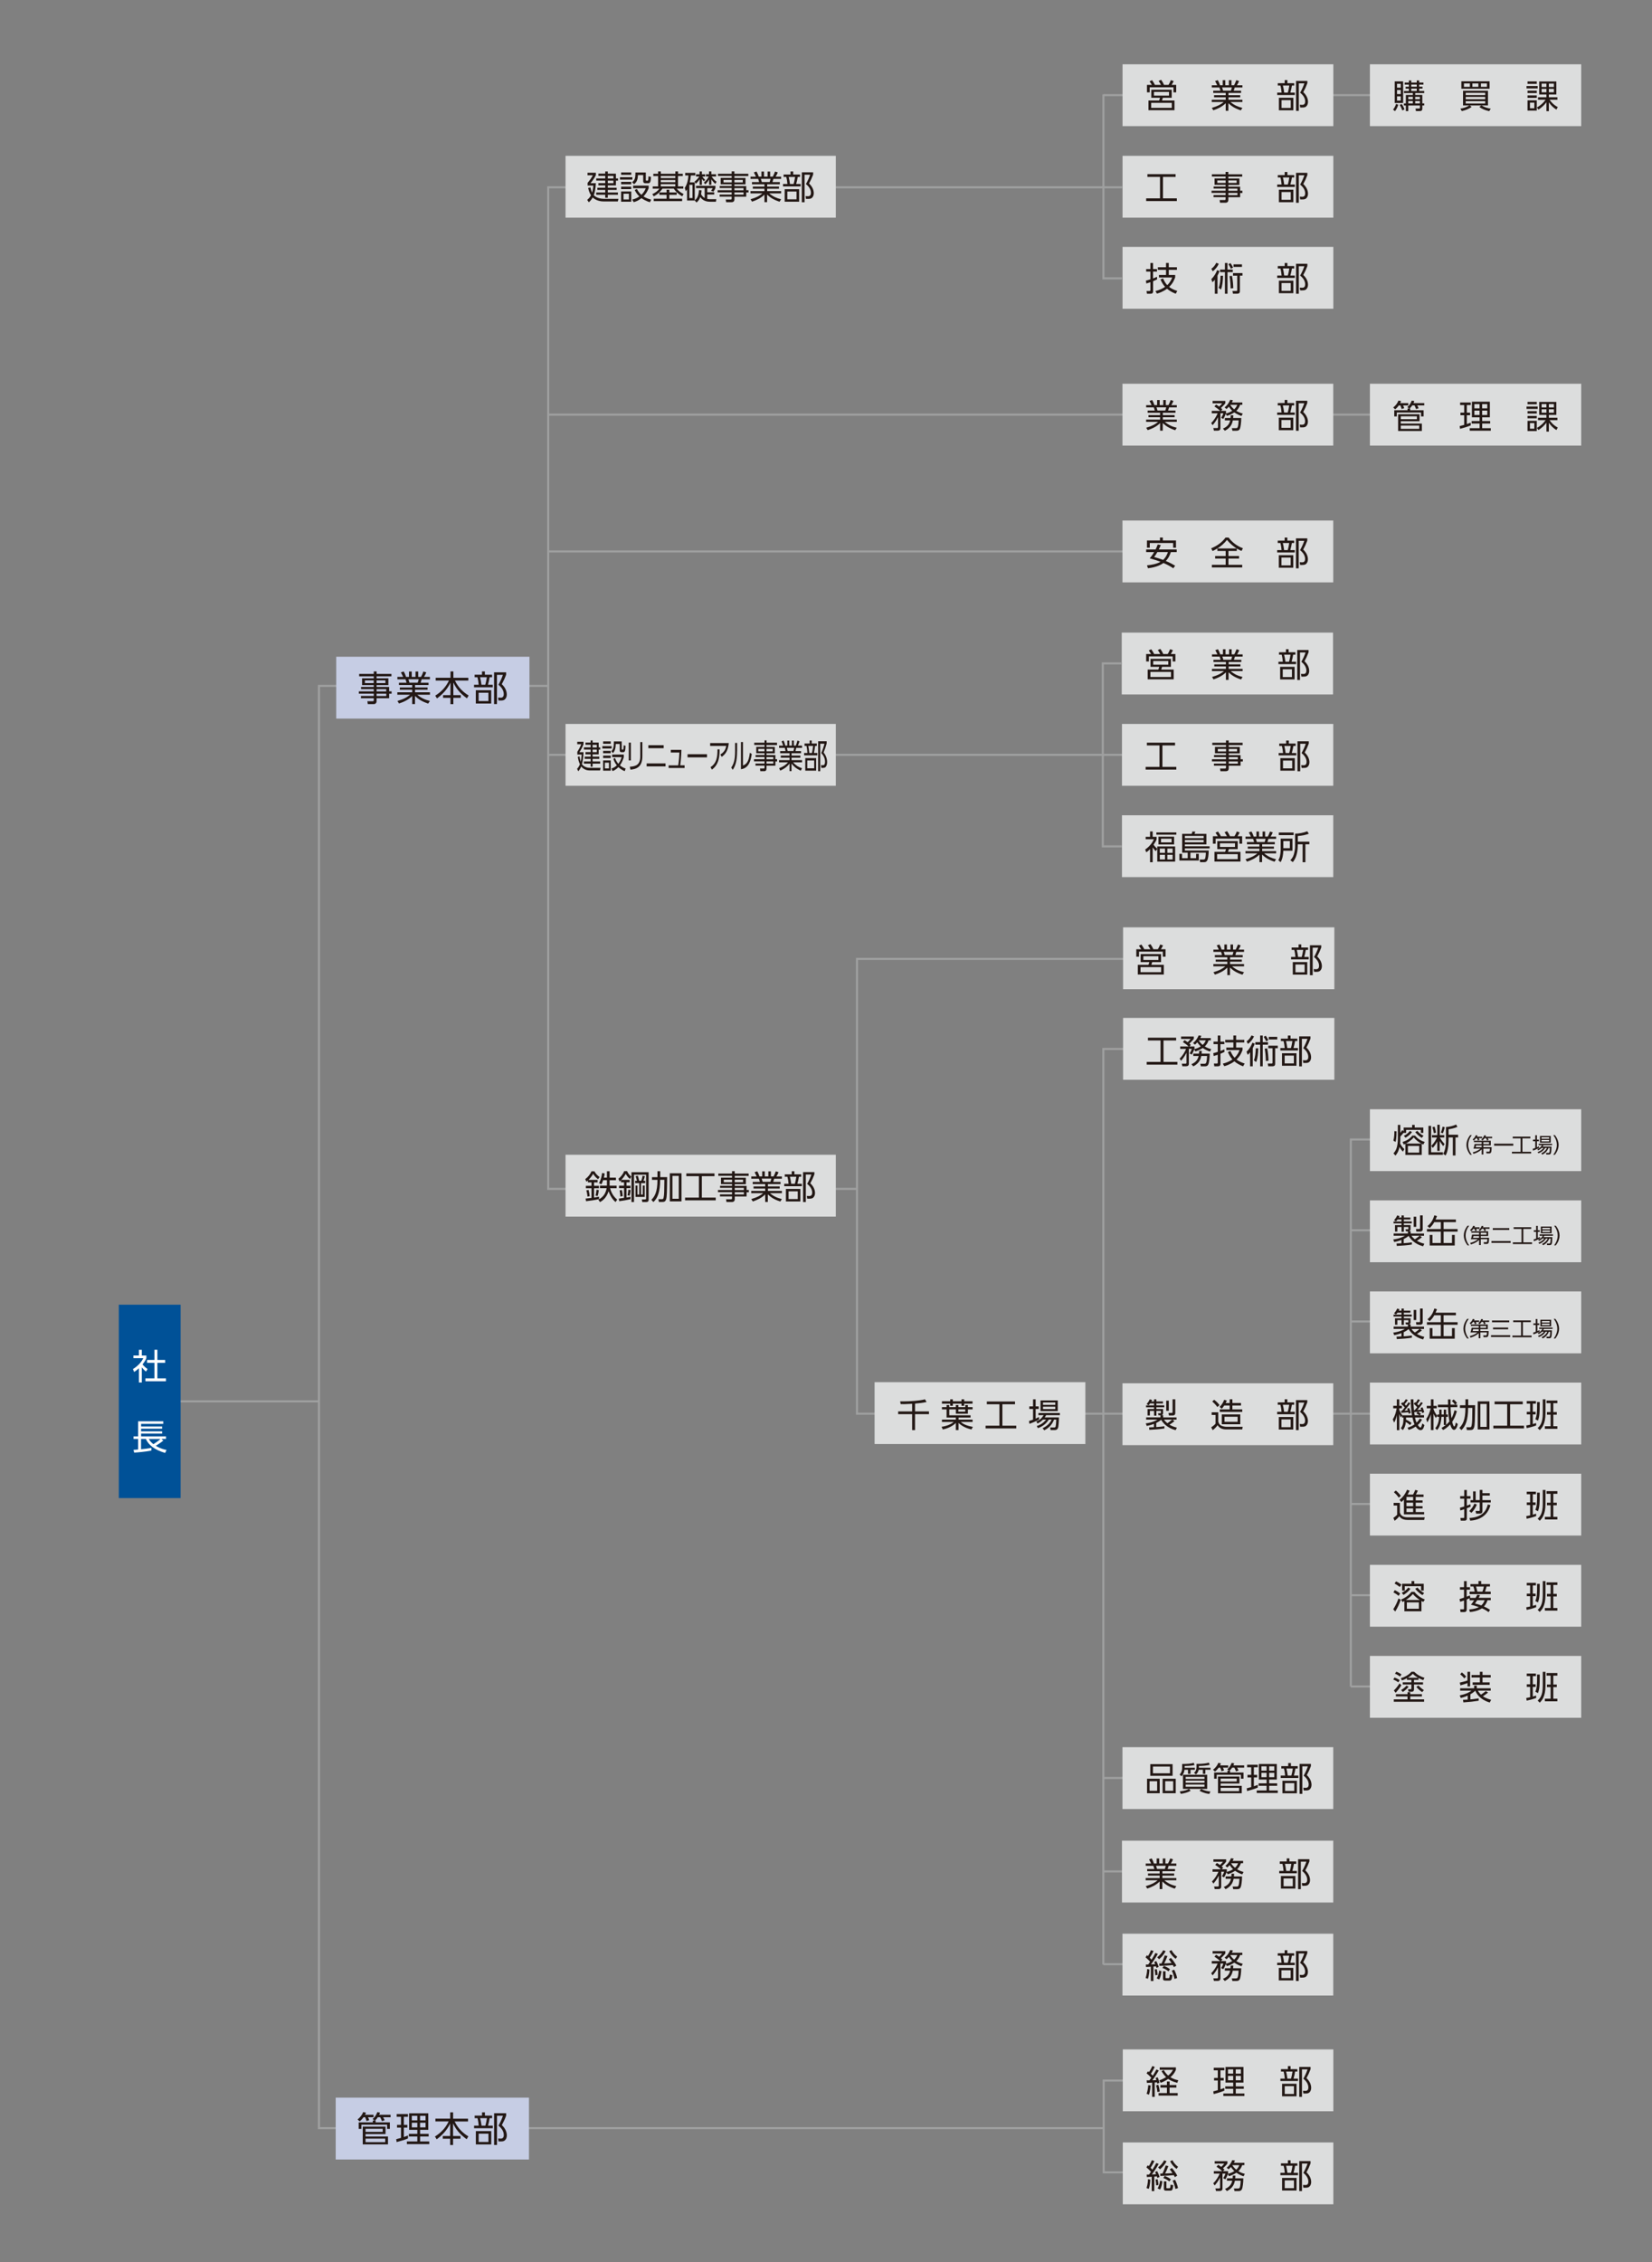 <?xml version="1.0" encoding="UTF-8"?>
<svg xmlns="http://www.w3.org/2000/svg" version="1.1" viewBox="0 0 398.54 545.37">
  <rect x="0" y="0" width="398.54" height="545.37" fill="#808080" stroke="none"/>
  <defs>
    <style>
      .cls-1 {
        fill: #005197;
      }

      .cls-2 {
        fill: #c6cde4;
      }

      .cls-3 {
        fill: #231815;
      }

      .cls-4 {
        fill: #fff;
      }

      .cls-5 {
        fill: #dcdddd;
      }

      .cls-6 {
        fill: none;
        stroke: #9fa0a0;
        stroke-width: .5px;
      }
    </style>
  </defs>
  <!-- Generator: Adobe Illustrator 28.7.3, SVG Export Plug-In . SVG Version: 1.2.0 Build 164)  -->
  <g>
    <g id="_角Rイメージ" data-name="角Rイメージ">
      <g>
        <polyline class="cls-6" points="273.65 231.19 206.75 231.19 206.75 340.84 346.19 340.84"/>
        <line class="cls-6" x1="274.45" y1="473.56" x2="266.18" y2="473.56"/>
        <polyline class="cls-6" points="132.25 165.36 76.95 165.36 76.95 513.09 266.14 513.09"/>
        <polyline class="cls-6" points="266.14 45.15 132.25 45.15 132.25 123.09 132.25 286.64 206.75 286.64"/>
        <path class="cls-6" d="M137.42,176.84"/>
        <g>
          <rect class="cls-5" x="136.43" y="37.57" width="65.2" height="14.91"/>
          <g>
            <path class="cls-3" d="M149.19,47.95l-.14.62h-3.42c-1.54,0-2.39-.72-2.64-.96-.42.72-.79,1.03-.94,1.16l-.39-.58c.24-.21.6-.52.92-1.1-.45-.7-.6-1.38-.69-1.79l.56-.13c.07.38.17.78.39,1.29.11-.35.23-.85.3-1.72h-1.38v-.66c.35-.4.95-1.18,1.27-1.83h-1.29v-.6h2.01v.58c-.4.82-.79,1.32-1.3,1.94h1.3c-.06,1.34-.29,2.35-.5,2.9.08.09.86.87,2.49.87h3.47ZM146.63,41.87h1.96v1.15h.51v.53h-.51v1.15h-1.96v.56h2.14v.53h-2.14v.62h2.44v.54h-2.44v.73h-.62v-.73h-2.17v-.54h2.17v-.62h-1.9v-.53h1.9v-.56h-1.65v-.54h1.65v-.62h-2.17v-.53h2.17v-.61h-1.65v-.54h1.65v-.52h.62v.52ZM147.99,42.41h-1.36v.61h1.36v-.61ZM147.99,43.55h-1.36v.62h1.36v-.62Z"/>
            <path class="cls-3" d="M152.56,42.72v.58h-2.99v-.58h2.99ZM152.29,41.58v.57h-2.45v-.57h2.45ZM152.29,43.85v.58h-2.45v-.58h2.45ZM152.29,45.01v.58h-2.45v-.58h2.45ZM152.29,46.17v2.46h-2.45v-2.46h2.45ZM151.72,46.71h-1.3v1.38h1.3v-1.38ZM155.8,41.58v1.77c0,.09,0,.21.19.21h.19c.15,0,.18-.12.19-.19,0-.03.06-.26.08-.86l.6.14c-.06,1.22-.21,1.53-.7,1.53h-.64c-.12,0-.54,0-.54-.51v-1.47h-1.26c-.06,1.02-.22,1.65-.94,2.21l-.48-.49c.61-.39.8-1.08.8-1.97,0-.14,0-.25,0-.36h2.51ZM156.79,48.76c-.95-.28-1.63-.7-2.03-.98-.82.65-1.5.86-1.89.96l-.34-.62c.38-.1,1.03-.27,1.72-.76-.7-.66-.96-1.2-1.12-1.57l.54-.22c.13.27.39.82,1.06,1.41.43-.43.76-.85,1.06-1.6h-3.05v-.63h3.75v.62c-.2.5-.54,1.26-1.25,1.98.39.26,1.02.57,1.85.78l-.3.63Z"/>
            <path class="cls-3" d="M164.71,42.44h-1.14v2.49h1.28v.55h-1.58c.6.8,1.36,1.15,1.65,1.29l-.34.56c-.88-.5-1.5-1.04-2.04-1.85h-2.73c-.48.74-1.17,1.38-2.1,1.85l-.34-.54c.26-.11,1.11-.49,1.7-1.3h-1.61v-.55h1.3v-2.49h-1.15v-.56h1.15v-.56h.66v.56h3.5v-.56h.66v.56h1.14v.56ZM160.81,47.91v-.94h-1.75v-.57h1.75v-.66h.66v.66h1.78v.57h-1.78v.94h3.09v.58h-6.85v-.58h3.1ZM162.91,42.44h-3.5v.5h3.5v-.5ZM162.91,43.41h-3.5v.51h3.5v-.51ZM162.91,44.4h-3.5v.54h3.5v-.54Z"/>
            <path class="cls-3" d="M169.24,45.89c-.02.42-.06.62-.11.92.29.59.63.78.87.91v-2.36h-2.08v-.55h4.67v.54c-.11.3-.2.43-.48.86l-.58-.22c.26-.3.34-.49.41-.62h-1.31v.99h1.67v.54h-1.67v1.06c.09.02.34.07.71.07h1.47l-.1.61h-1.42c-1.58,0-2.17-.87-2.35-1.14-.18.49-.38.9-.91,1.33l-.42-.5v.02h-1.86v-2.7c-.11.2-.17.28-.3.46l-.26-.81c.62-.86.85-2.13.89-3h-.78v-.62h2.45v.62h-1.08c-.06.75-.15,1.18-.26,1.67h1.2v4.33c.3-.23.93-.73,1.02-2.48l.62.07ZM167.06,44.56h-.75v3.19h.75v-3.19ZM167.55,43.78c.2-.14.68-.5,1.15-1.22h-.78v-.54h.86v-.68h.55v.68h.78v.54h-.69c.23.35.44.56.7.79l-.31.35c-.12-.11-.26-.25-.48-.58v1.46h-.55v-1.37c-.25.4-.46.67-.9,1.07l-.34-.5ZM169.8,44.01c.78-.61,1.11-1.32,1.18-1.46h-.67v-.54h.74v-.68h.56v.68h1.14v.54h-1.07c.47.74.9,1.06,1.2,1.26l-.3.52c-.42-.36-.69-.66-.97-1.11v1.34h-.54v-1.3c-.3.6-.71.98-.95,1.19l-.3-.46Z"/>
            <path class="cls-3" d="M180.54,42.45h-3.36v.46h2.67v1.54h-2.67v.42h2.85v.99h.55v.54h-.55v1.02h-2.85v.63c0,.26-.07.7-.7.7h-1.3l-.1-.65h1.18c.22,0,.26-.08.26-.25v-.44h-2.91v-.5h2.91v-.53h-3.39v-.52h3.39v-.52h-2.89v-.49h2.89v-.42h-2.66v-1.54h2.66v-.46h-3.31v-.54h3.31v-.57h.65v.57h3.36v.54ZM176.54,43.38h-2v.6h2v-.6ZM179.19,43.38h-2.01v.6h2.01v-.6ZM179.37,45.36h-2.19v.52h2.19v-.52ZM179.38,46.39h-2.2v.53h2.2v-.53Z"/>
            <path class="cls-3" d="M188.04,48.63c-1.59-.54-2.24-1.03-2.98-1.72v1.83h-.64v-1.82c-.91.9-1.97,1.35-2.99,1.7l-.36-.58c1.53-.45,2.2-.86,2.87-1.42h-2.89v-.54h3.37v-.58h-2.81v-.51h2.81v-.56h-3.01v-.53h1.72c-.03-.14-.11-.46-.23-.77h-1.84v-.54h1.3c-.15-.37-.2-.46-.5-1.02l.65-.22c.26.46.38.77.53,1.23h.66v-1.22h.62v1.22h.86v-1.22h.62v1.22h.64c.07-.13.34-.66.54-1.23l.66.22c-.14.37-.3.64-.52,1.02h1.33v.54h-1.86c-.1.36-.11.39-.24.77h1.78v.53h-3.05v.56h2.84v.51h-2.84v.58h3.37v.54h-2.89c.95.79,1.78,1.15,2.88,1.42l-.38.6ZM185.67,43.89c.09-.23.14-.42.22-.77h-2.33c.06.22.18.6.23.77h1.88Z"/>
            <path class="cls-3" d="M190.71,42.08v-.74h.65v.74h1.64v.58h-.55c-.07.48-.2,1.09-.38,1.7h1.08v.58h-4.25v-.58h1.06c-.04-.5-.12-1.09-.28-1.7h-.64v-.58h1.67ZM192.79,48.63h-3.49v-3.02h3.49v3.02ZM192.16,46.18h-2.22v1.88h2.22v-1.88ZM191.45,44.36c.18-.58.3-1.29.36-1.7h-1.54c.14.58.23,1.04.31,1.7h.86ZM193.44,48.75v-7.21h2.73v.54c-.32.86-.58,1.42-.99,2.16.7.65,1.14,1.47,1.14,2.35,0,.42-.14.84-.43,1.1-.2.18-.46.26-.87.26h-.58l-.1-.66.58.02c.5.02.72-.31.72-.8,0-.83-.48-1.55-1.22-2.13.42-.71.83-1.65,1.02-2.25h-1.34v6.63h-.66Z"/>
          </g>
        </g>
        <polyline class="cls-6" points="325.88 406.61 325.88 274.73 331.66 274.73"/>
        <line class="cls-6" x1="333.82" y1="406.61" x2="325.88" y2="406.61"/>
        <g>
          <rect class="cls-5" x="210.99" y="333.24" width="50.85" height="14.91"/>
          <g>
            <path class="cls-3" d="M220.75,340.29h3.36v.66h-3.36v3.84h-.7v-3.84h-3.37v-.66h3.37v-1.84c-1.56.1-2.26.09-2.77.08l-.12-.66c.22,0,.47,0,.84,0,1.5,0,3.9-.15,5.15-.5l.38.65c-.9.21-1.98.32-2.78.38v1.89Z"/>
            <path class="cls-3" d="M227.24,342.83v-.56h3.35v-.5h-2.23v-1.97h-1.12v-.54h1.12v-.51h.64v.51h1.59v-.51h.62v.51h1.66v-.51h.63v.51h1.13v.54h-1.13v1.04h-2.9v-1.04h-1.59v1.43h5.13v.54h-2.89v.5h3.38v.56h-2.85c.46.4,1.17.87,2.92,1.19l-.34.62c-1.49-.33-2.51-.98-3.12-1.59v1.74h-.65v-1.73c-.78.82-2.02,1.35-3.14,1.58l-.3-.64c1.31-.2,2.29-.62,2.93-1.17h-2.85ZM229.87,337.38v.46h2.09v-.46h.65v.46h2.01v.58h-2.01v.52h-.65v-.52h-2.09v.52h-.64v-.52h-1.99v-.58h1.99v-.46h.64ZM232.86,339.8h-1.66v.54h1.66v-.54Z"/>
            <path class="cls-3" d="M244.87,337.9v.66h-3.05v5.17h3.35v.66h-7.4v-.66h3.34v-5.17h-3.04v-.66h6.8Z"/>
            <path class="cls-3" d="M250.68,342.23c-.63.38-1.57.79-2.34,1.04l-.09-.68c.26-.07.54-.15.97-.31v-2.58h-.9v-.62h.9v-1.7h.63v1.7h.73v.62h-.73v2.33c.4-.18.6-.28.79-.39l.04.59ZM255.46,341.74c0,.8-.07,2.22-.24,2.58-.1.22-.26.46-.74.46h-1.03l-.09-.62h1c.22,0,.29-.16.32-.3.06-.26.1-.66.14-1.59h-.54c-.45,1.18-1.24,2.03-2.36,2.57l-.4-.5c1.15-.54,1.83-1.29,2.18-2.08h-.68c-.85,1.39-2.13,1.88-2.62,2.06l-.29-.5c.5-.17,1.42-.5,2.26-1.56h-.76c-.55.56-1.03.8-1.31.94l-.3-.47c.86-.38,1.3-.77,1.78-1.54h-1.26v-.52h5.17v.52h-3.31c-.13.22-.21.36-.34.54h3.4ZM255.18,337.64v2.57h-4.16v-2.57h4.16ZM254.58,338.13h-2.96v.58h2.96v-.58ZM254.58,339.15h-2.96v.58h2.96v-.58Z"/>
          </g>
        </g>
        <rect class="cls-5" x="270.79" y="333.51" width="50.85" height="14.91"/>
        <g>
          <path class="cls-3" d="M280.95,344.39c-1.17.19-2.17.26-3.68.34l-.06-.59c.31,0,.6-.02,1.18-.05v-.8c-.76.3-1.38.42-1.74.5l-.24-.62c.3-.03,1.67-.19,2.81-.9h-2.71v-.55h3.45v-.51h-.48l-.12-.48h.57c.1,0,.14-.02.14-.14v-.43h-1.09v1.15h-.56v-1.15h-1.01v1.11h-.57v-1.55h1.57v-.42h-1.93v-.47h1.93v-.46h-.96c-.18.25-.28.33-.38.43l-.45-.3c.27-.28.57-.66.74-1.12l.57.13c-.06.15-.1.25-.18.38h.66v-.51h.56v.51h1.59v.47h-1.59v.46h1.91v.47h-1.91v.42h1.62v.94c0,.43-.24.5-.37.54h.39v.54h3.23v.55h-.98l.48.35c-.38.31-.78.61-1.21.86.78.46,1.44.62,1.79.7l-.3.62c-2.02-.51-3.1-1.78-3.49-2.5-.26.22-.54.44-1.19.76v1c.55-.03,1.42-.12,1.97-.2v.54ZM280.82,342.27c.09.14.28.46.82.86.31-.19.77-.54,1.13-.86h-1.96ZM281.97,337.7v2.44h-.62v-2.44h.62ZM283.53,337.37v3.32c0,.42-.26.58-.61.58h-.93l-.09-.62h.77c.17,0,.21-.03.21-.21v-3.07h.65Z"/>
          <path class="cls-3" d="M293.9,340.5v2.24c.1.32.22.72.7.97.3.15.82.29,1.29.29h3.9l-.1.63h-3.87c-.89,0-1.66-.3-2.07-1.03-.35.48-.69.82-1.18,1.21l-.37-.68c.47-.32.82-.59,1.05-.9v-2.09h-.94v-.64h1.59ZM293.68,339.23c-.35-.5-.7-.87-1.23-1.33l.46-.42c.72.52,1.17,1.11,1.3,1.29l-.53.46ZM296.65,338.26v-.89h.66v.89h2.08v.6h-2.08v.94h2.38v.61h-5.42v-.61h2.38v-.94h-1.3c-.3.46-.45.62-.62.79l-.5-.46c.63-.58.96-1.32,1.1-1.7l.62.17c-.05.15-.08.26-.25.61h.96ZM299.21,343.38h-4.46v-2.37h4.46v2.37ZM298.57,341.58h-3.16v1.22h3.16v-1.22Z"/>
          <path class="cls-3" d="M309.92,338.11v-.74h.65v.74h1.64v.58h-.55c-.07.48-.2,1.09-.38,1.7h1.08v.58h-4.25v-.58h1.06c-.04-.5-.12-1.09-.28-1.7h-.64v-.58h1.67ZM312,344.66h-3.49v-3.02h3.49v3.02ZM311.37,342.21h-2.22v1.88h2.22v-1.88ZM310.66,340.39c.18-.58.3-1.29.36-1.7h-1.54c.14.58.23,1.04.31,1.7h.86ZM312.65,344.78v-7.21h2.73v.54c-.32.86-.58,1.42-.99,2.16.7.65,1.14,1.47,1.14,2.35,0,.42-.14.84-.43,1.1-.2.18-.46.26-.87.26h-.58l-.1-.66.58.02c.5.02.72-.31.72-.8,0-.83-.48-1.55-1.22-2.13.42-.71.83-1.65,1.02-2.25h-1.34v6.63h-.66Z"/>
        </g>
        <g>
          <line class="cls-6" x1="266.14" y1="428.67" x2="316.91" y2="428.67"/>
          <rect class="cls-5" x="270.79" y="421.24" width="50.85" height="14.91"/>
          <g>
            <path class="cls-3" d="M279.78,428.85v3.49h-3.06v-3.49h3.06ZM277.33,429.44v2.32h1.83v-2.32h-1.83ZM282.88,425.33v2.81h-5.38v-2.81h5.38ZM278.14,425.91v1.62h4.11v-1.62h-4.11ZM283.64,428.85v3.49h-3.16v-3.49h3.16ZM281.1,429.44v2.32h1.93v-2.32h-1.93Z"/>
            <path class="cls-3" d="M285.79,426.2h2.47v.48h-1.05v.99h-.61v-.99h-.84c-.06.57-.3,1.16-.73,1.57l-.46-.42c.37-.32.62-.93.62-1.46v-1.08c1.33,0,2.21-.09,2.79-.28l.2.53c-.31.08-.85.22-2.39.24v.42ZM284.61,431.91c1.41-.18,1.85-.4,2.23-.61l.41.45c-.74.39-1.34.58-2.38.74l-.26-.58ZM291.23,431.29h-5.84v-3.4h5.84v3.4ZM290.58,428.4h-4.54v.49h4.54v-.49ZM290.58,429.3h-4.54v.52h4.54v-.52ZM290.58,430.24h-4.54v.54h4.54v-.54ZM289.25,426.2h2.78v.48h-1.24v.99h-.6v-.99h-1.01c-.1.51-.36.89-.66,1.14l-.47-.41c.45-.3.6-.88.6-1.22v-.92c1.69,0,2.43-.13,2.97-.31l.22.52c-.54.18-1.78.29-2.61.29v.42ZM289.77,431.32c.9.42,1.57.55,2.24.61l-.27.58c-.34-.04-1.3-.16-2.35-.76l.38-.43Z"/>
            <path class="cls-3" d="M296.29,425.63v.55h-1.26c.1.18.21.46.27.66l-.62.2c-.06-.27-.21-.65-.31-.86h-.37c-.23.32-.52.68-.9.94l-.45-.45c.59-.43,1.08-1.12,1.26-1.65l.64.12c-.06.14-.1.27-.22.49h1.94ZM296.75,426.93v.42h3.24v1.49h-.62v-.95h-5.84v.95h-.62v-1.49h3.21v-.42h.4l-.46-.33c.22-.19.75-.67,1.07-1.57l.62.1c-.07.21-.11.3-.19.5h2.59v.55h-1.7c.1.16.27.48.34.69l-.61.2c-.14-.37-.25-.6-.39-.89h-.54c-.21.31-.37.52-.62.74h.12ZM299.01,428.32v1.68h-4.53v.56h5.09v1.79h-5.73v-4.03h5.17ZM294.47,428.81v.7h3.89v-.7h-3.89ZM294.47,431.04v.8h4.46v-.8h-4.46Z"/>
            <path class="cls-3" d="M303.43,430.99c-.79.34-1.93.66-2.57.83l-.1-.66c.28-.06.72-.19,1.09-.29v-2.33h-.9v-.62h.9v-1.83h-.98v-.62h2.56v.62h-.94v1.83h.79v.62h-.79v2.13c.39-.14.64-.23.94-.34v.66ZM308.03,425.29v3.76h-1.85v.91h1.93v.59h-1.93v1.13h2.08v.6h-5.08v-.6h2.38v-1.13h-1.92v-.59h1.92v-.91h-1.86v-3.76h4.34ZM305.56,425.86h-1.25v1.03h1.25v-1.03ZM305.56,427.43h-1.25v1.05h1.25v-1.05ZM307.42,425.86h-1.24v1.03h1.24v-1.03ZM307.42,427.43h-1.24v1.05h1.24v-1.05Z"/>
            <path class="cls-3" d="M310.78,425.81v-.74h.65v.74h1.64v.58h-.55c-.07.48-.2,1.09-.38,1.7h1.08v.58h-4.25v-.58h1.06c-.04-.5-.12-1.09-.28-1.7h-.64v-.58h1.67ZM312.87,432.36h-3.49v-3.02h3.49v3.02ZM312.24,429.91h-2.22v1.88h2.22v-1.88ZM311.53,428.09c.18-.58.3-1.29.36-1.7h-1.54c.14.58.23,1.04.31,1.7h.86ZM313.52,432.48v-7.21h2.73v.54c-.32.86-.58,1.42-.99,2.16.7.65,1.14,1.47,1.14,2.35,0,.42-.14.84-.43,1.1-.2.18-.46.26-.87.26h-.58l-.1-.66.58.02c.5.02.72-.31.72-.8,0-.83-.48-1.55-1.22-2.13.42-.71.83-1.65,1.02-2.25h-1.34v6.63h-.66Z"/>
          </g>
        </g>
        <rect class="cls-5" x="270.79" y="466.21" width="50.85" height="14.91"/>
        <g>
          <path class="cls-3" d="M279.31,471.09c-.55,1.05-1.42,2.25-1.63,2.52.16,0,.86-.05,1-.06-.14-.33-.16-.38-.23-.53l.5-.21c.22.42.45.94.58,1.41l-.53.24c-.06-.2-.09-.28-.12-.39-.2.02-.46.05-.62.06v3.49h-.62v-3.44c-.19,0-1.07.06-1.17.07l-.04-.6c.17,0,.22,0,.58-.02.08-.11.21-.3.45-.66-.44-.51-.9-.89-1.1-1.06l.33-.51c.14.1.18.14.26.2.41-.64.63-1.19.72-1.42l.62.2c-.32.7-.85,1.51-.92,1.62.23.23.34.36.43.47.38-.6.6-.94.94-1.62l.58.23ZM276.39,476.88c.32-1.02.34-1.79.35-2.14l.56.1c-.02.3-.06,1.4-.37,2.24l-.54-.19ZM278.72,476.24c-.02-.45-.07-.98-.16-1.4l.5-.09c.18.74.19,1.16.21,1.39l-.55.1ZM279.05,476.96c.43-.68.55-1.55.6-1.86l.54.14c-.07.75-.26,1.52-.54,2.01l-.61-.29ZM279.17,471.9c.61-.48,1.09-1.02,1.46-1.71l.58.23c-.38.74-.95,1.41-1.58,1.95l-.46-.47ZM281.64,471.61c-.24.65-.56,1.38-.78,1.77.35-.02,1.33-.07,1.77-.1-.34-.51-.47-.66-.66-.9l.51-.33c.5.52.99,1.24,1.3,1.85l-.58.36c-.09-.2-.14-.3-.25-.49-1.38.14-2.09.17-3.26.19l-.02-.57c.26,0,.33,0,.54,0,.25-.48.54-1.25.78-1.95l.66.16ZM281.89,475.29c-.36-.3-.84-.59-1.46-.82l.34-.5c.59.22,1.05.46,1.49.81l-.36.5ZM281.17,476.75c0,.14.02.18.2.18h.5c.19,0,.27,0,.32-.86l.64.12c-.11.98-.18,1.32-.7,1.32h-1.02c-.33,0-.54-.09-.54-.46v-1.78h.61v1.47ZM282.62,470.16c.53.97,1.11,1.4,1.38,1.59l-.38.52c-.64-.48-1.18-1.11-1.54-1.84l.55-.27ZM283.35,477.11c-.17-.8-.34-1.32-.66-2l.57-.22c.29.52.6,1.38.72,2.01l-.63.22Z"/>
          <path class="cls-3" d="M295.42,471.98c.72-.52,1.22-1.4,1.36-1.83l.65.1c-.06.16-.1.26-.25.55h2.53v.55h-.54c-.1.3-.28.85-.92,1.47.66.4,1.21.55,1.56.64l-.3.59c-.44-.15-1.04-.38-1.74-.86-.7.47-1.36.7-1.78.83l-.29-.49c-.02.06-.21.66-.59,1.25l-.51-.29c.18-.29.39-.62.53-1.09h-.71v3.57c0,.43-.24.62-.66.62h-.91l-.14-.62h.86c.11,0,.27,0,.27-.22v-2.42c-.5,1.03-1.1,1.69-1.31,1.93l-.34-.53c.68-.61,1.31-1.69,1.56-2.33h-1.42v-.59h2.02c-.47-.46-.83-.71-1.37-1.06l.39-.46c.22.12.35.18.75.49.14-.14.5-.46.72-.79h-2.3v-.58h3.07v.57c-.31.44-.98,1.05-1.06,1.13.19.17.26.24.34.34l-.34.36h1.22v.54s-.02.07-.03.09c.46-.11.97-.27,1.54-.65-.45-.42-.69-.79-.82-.99-.3.34-.41.44-.58.57l-.46-.41ZM299.44,474.54c0,1.06-.17,2.28-.33,2.6-.14.26-.29.47-.79.47h-1.01l-.14-.62h.97c.26,0,.37-.06.46-.29.14-.34.2-1.38.21-1.58h-1.41c-.18.99-.66,1.84-1.92,2.5l-.45-.53c1.2-.5,1.55-1.23,1.74-1.97h-1.29v-.58h1.38c.03-.24.03-.44.04-.66h.62c0,.3-.02.46-.04.66h1.96ZM296.82,471.36l-.02.02c.11.18.38.61.94,1.08.48-.44.65-.87.74-1.1h-1.66Z"/>
          <path class="cls-3" d="M309.92,470.93v-.74h.65v.74h1.64v.58h-.55c-.07.48-.2,1.09-.38,1.7h1.08v.58h-4.25v-.58h1.06c-.04-.5-.12-1.09-.28-1.7h-.64v-.58h1.67ZM312,477.47h-3.49v-3.02h3.49v3.02ZM311.37,475.03h-2.22v1.88h2.22v-1.88ZM310.66,473.21c.18-.58.3-1.29.36-1.7h-1.54c.14.58.23,1.04.31,1.7h.86ZM312.65,477.6v-7.21h2.73v.54c-.32.86-.58,1.42-.99,2.16.7.65,1.14,1.47,1.14,2.35,0,.42-.14.84-.43,1.1-.2.18-.46.26-.87.26h-.58l-.1-.66.58.02c.5.02.72-.31.72-.8,0-.83-.48-1.55-1.22-2.13.42-.71.83-1.65,1.02-2.25h-1.34v6.63h-.66Z"/>
        </g>
        <g>
          <rect class="cls-2" x="81.11" y="158.34" width="46.62" height="14.91"/>
          <g>
            <path class="cls-3" d="M94.42,163.06h-3.57v.48h2.84v1.64h-2.84v.44h3.03v1.05h.59v.58h-.59v1.09h-3.03v.67c0,.28-.08.75-.74.75h-1.38l-.1-.69h1.26c.24,0,.28-.08.28-.26v-.47h-3.09v-.54h3.09v-.56h-3.6v-.55h3.6v-.55h-3.07v-.52h3.07v-.44h-2.82v-1.64h2.82v-.48h-3.52v-.58h3.52v-.6h.69v.6h3.57v.58ZM90.16,164.05h-2.12v.64h2.12v-.64ZM92.98,164.05h-2.13v.64h2.13v-.64ZM93.18,166.15h-2.33v.55h2.33v-.55ZM93.19,167.25h-2.34v.56h2.34v-.56Z"/>
            <path class="cls-3" d="M103.29,169.63c-1.69-.57-2.38-1.1-3.17-1.83v1.95h-.68v-1.94c-.97.96-2.09,1.44-3.18,1.8l-.38-.61c1.62-.48,2.34-.91,3.05-1.51h-3.07v-.58h3.58v-.62h-2.98v-.54h2.98v-.59h-3.2v-.56h1.83c-.03-.15-.12-.49-.25-.82h-1.95v-.58h1.38c-.16-.39-.21-.48-.54-1.08l.69-.23c.27.49.41.82.56,1.31h.71v-1.3h.66v1.3h.91v-1.3h.65v1.3h.68c.08-.14.37-.71.57-1.31l.7.23c-.15.39-.32.68-.55,1.08h1.42v.58h-1.98c-.11.38-.12.42-.25.82h1.9v.56h-3.25v.59h3.02v.54h-3.02v.62h3.59v.58h-3.07c1.01.84,1.89,1.22,3.06,1.5l-.41.64ZM100.77,164.59c.09-.25.15-.44.24-.82h-2.48c.07.24.2.64.25.82h2Z"/>
            <path class="cls-3" d="M108.68,163.41v-1.53h.7v1.53h3.6v.67h-3.23c.82,1.73,2.09,2.87,3.31,3.6l-.41.69c-1.83-1.34-2.62-2.44-3.28-3.81v3.04h1.79v.65h-1.79v1.52h-.7v-1.52h-1.78v-.65h1.78v-3.01c-.31.62-1.1,2.24-3.25,3.8l-.42-.67c1.55-.98,2.55-2.08,3.31-3.64h-3.2v-.67h3.58Z"/>
            <path class="cls-3" d="M116.28,162.67v-.79h.69v.79h1.74v.61h-.59c-.08.51-.21,1.16-.4,1.81h1.15v.62h-4.51v-.62h1.12c-.04-.53-.13-1.16-.3-1.81h-.68v-.61h1.78ZM118.5,169.62h-3.71v-3.21h3.71v3.21ZM117.83,167.02h-2.36v2h2.36v-2ZM117.07,165.09c.19-.62.31-1.37.38-1.81h-1.63c.14.61.25,1.1.33,1.81h.92ZM119.19,169.76v-7.67h2.91v.58c-.34.92-.62,1.5-1.05,2.29.75.69,1.21,1.56,1.21,2.5,0,.44-.15.89-.46,1.16-.21.19-.48.28-.93.28h-.61l-.1-.71.61.02c.54.02.76-.33.76-.85,0-.88-.51-1.65-1.29-2.27.45-.76.88-1.75,1.08-2.39h-1.43v7.05h-.7Z"/>
          </g>
        </g>
        <g>
          <rect class="cls-2" x="80.99" y="505.74" width="46.62" height="14.91"/>
          <g>
            <path class="cls-3" d="M90.12,509.87v.59h-1.34c.11.19.22.48.29.71l-.65.21c-.07-.29-.22-.69-.33-.92h-.39c-.25.34-.55.72-.95,1l-.48-.48c.63-.46,1.15-1.19,1.34-1.76l.68.13c-.06.14-.11.29-.23.52h2.07ZM90.61,511.25v.44h3.44v1.58h-.66v-1.01h-6.21v1.01h-.65v-1.58h3.42v-.44h.42l-.48-.35c.23-.2.8-.71,1.14-1.67l.65.11c-.08.22-.12.32-.2.53h2.75v.59h-1.81c.11.17.29.51.37.73l-.65.21c-.14-.39-.26-.64-.42-.94h-.57c-.22.33-.39.55-.66.79h.13ZM93.01,512.73v1.79h-4.82v.59h5.41v1.9h-6.09v-4.28h5.5ZM88.19,513.25v.74h4.14v-.74h-4.14ZM88.19,515.62v.85h4.74v-.85h-4.74Z"/>
            <path class="cls-3" d="M98.42,515.57c-.84.37-2.05.7-2.73.88l-.11-.7c.3-.07.76-.2,1.16-.31v-2.48h-.96v-.66h.96v-1.95h-1.04v-.65h2.72v.65h-.99v1.95h.84v.66h-.84v2.27c.42-.14.68-.25.99-.37v.7ZM103.32,509.51v3.99h-1.97v.97h2.06v.63h-2.06v1.2h2.21v.64h-5.4v-.64h2.52v-1.2h-2.04v-.63h2.04v-.97h-1.98v-3.99h4.62ZM100.68,510.12h-1.33v1.1h1.33v-1.1ZM100.68,511.79h-1.33v1.11h1.33v-1.11ZM102.66,510.12h-1.32v1.1h1.32v-1.1ZM102.66,511.79h-1.32v1.11h1.32v-1.11Z"/>
            <path class="cls-3" d="M108.61,510.81v-1.53h.7v1.53h3.6v.67h-3.23c.82,1.73,2.09,2.87,3.31,3.59l-.41.69c-1.83-1.34-2.62-2.44-3.28-3.81v3.04h1.79v.65h-1.79v1.52h-.7v-1.52h-1.78v-.65h1.78v-3.01c-.31.62-1.1,2.24-3.25,3.8l-.42-.67c1.55-.98,2.55-2.08,3.31-3.64h-3.2v-.67h3.58Z"/>
            <path class="cls-3" d="M116.29,510.07v-.79h.69v.79h1.74v.61h-.59c-.08.51-.21,1.16-.4,1.81h1.15v.62h-4.51v-.62h1.12c-.04-.53-.13-1.16-.3-1.81h-.68v-.61h1.78ZM118.51,517.02h-3.71v-3.21h3.71v3.21ZM117.84,514.42h-2.36v2h2.36v-2ZM117.09,512.49c.19-.62.31-1.37.38-1.81h-1.63c.14.61.25,1.1.33,1.81h.92ZM119.2,517.16v-7.67h2.91v.58c-.34.92-.62,1.5-1.05,2.29.75.69,1.21,1.56,1.21,2.5,0,.44-.15.89-.46,1.16-.21.19-.48.28-.93.28h-.61l-.1-.71.61.02c.54.02.76-.33.76-.85,0-.88-.51-1.65-1.29-2.27.45-.76.88-1.75,1.08-2.39h-1.43v7.05h-.7Z"/>
          </g>
        </g>
        <polyline class="cls-6" points="266.18 473.65 266.18 252.9 278.84 252.9"/>
        <line class="cls-6" x1="325.88" y1="296.61" x2="333.95" y2="296.61"/>
        <line class="cls-6" x1="325.88" y1="318.61" x2="333.95" y2="318.61"/>
        <line class="cls-6" x1="325.88" y1="362.61" x2="333.95" y2="362.61"/>
        <line class="cls-6" x1="325.88" y1="384.61" x2="333.95" y2="384.61"/>
        <g>
          <polyline class="cls-6" points="274.53 523.74 266.26 523.74 266.26 501.62 274.53 501.62"/>
          <rect class="cls-5" x="270.87" y="494.11" width="50.79" height="14.91"/>
          <g>
            <path class="cls-3" d="M279.54,499.2c-.42.75-1.12,1.82-1.54,2.35.51-.02.76-.02.96-.04-.06-.22-.11-.34-.18-.5l.5-.19c.13.29.33.79.43,1.35l-.54.18c-.02-.14-.03-.2-.06-.31-.08.02-.19.02-.54.05v3.46h-.62v-3.43c-.2.02-1.08.06-1.26.07l-.06-.62h.66c.16-.2.34-.46.46-.62-.31-.35-.69-.74-1.14-1.06l.33-.5c.13.09.18.13.26.19.17-.24.54-.87.79-1.46l.59.22c-.25.51-.66,1.25-.94,1.63.15.15.32.31.46.47.06-.09.5-.76.89-1.5l.57.26ZM276.62,504.81c.3-.87.37-1.79.39-2.09l.58.08c-.02.17-.09,1.32-.39,2.22l-.58-.21ZM279.22,504.38c-.06-.62-.16-1.09-.31-1.59l.52-.17c.21.6.3,1.11.35,1.66l-.56.1ZM283.79,503.32h-1.63v1.32h1.96v.6h-4.62v-.6h2.02v-1.32h-1.57v-.62h1.57v-.86h.65v.86h1.63v.62ZM284,502.17c-1.3-.36-1.85-.71-2.17-.95-.86.58-1.49.82-1.82.94l-.33-.59c.29-.1.85-.3,1.64-.78-.56-.54-.9-1.09-1.1-1.44l.53-.25c.43.7.76,1.04,1.08,1.32.7-.58,1-1.11,1.15-1.4h-3.2v-.58h3.9v.57c-.1.26-.4,1.02-1.33,1.8.72.46,1.43.62,1.9.73l-.24.63Z"/>
            <path class="cls-3" d="M295.37,504.05c-.79.34-1.93.66-2.57.83l-.1-.66c.28-.06.72-.19,1.09-.29v-2.33h-.9v-.62h.9v-1.83h-.98v-.62h2.56v.62h-.94v1.83h.79v.62h-.79v2.13c.39-.14.64-.23.94-.34v.66ZM299.98,498.35v3.76h-1.85v.91h1.93v.59h-1.93v1.13h2.08v.6h-5.08v-.6h2.38v-1.13h-1.92v-.59h1.92v-.91h-1.86v-3.76h4.34ZM297.5,498.92h-1.25v1.03h1.25v-1.03ZM297.5,500.49h-1.25v1.05h1.25v-1.05ZM299.36,498.92h-1.24v1.03h1.24v-1.03ZM299.36,500.49h-1.24v1.05h1.24v-1.05Z"/>
            <path class="cls-3" d="M310.7,498.87v-.74h.65v.74h1.64v.58h-.55c-.07.48-.2,1.09-.38,1.7h1.08v.58h-4.25v-.58h1.06c-.04-.5-.12-1.09-.28-1.7h-.64v-.58h1.67ZM312.79,505.41h-3.49v-3.02h3.49v3.02ZM312.16,502.97h-2.22v1.88h2.22v-1.88ZM311.45,501.15c.18-.58.3-1.29.36-1.7h-1.54c.14.58.23,1.04.31,1.7h.86ZM313.44,505.54v-7.21h2.73v.54c-.32.86-.58,1.42-.99,2.16.7.65,1.14,1.47,1.14,2.35,0,.42-.14.84-.43,1.1-.2.18-.46.26-.87.26h-.58l-.1-.66.58.02c.5.02.72-.31.72-.8,0-.83-.48-1.55-1.22-2.13.42-.71.83-1.65,1.02-2.25h-1.34v6.63h-.66Z"/>
          </g>
          <rect class="cls-5" x="270.87" y="516.54" width="50.79" height="14.91"/>
          <g>
            <path class="cls-3" d="M279.52,521.73c-.55,1.06-1.42,2.25-1.63,2.52.16,0,.86-.05,1-.06-.14-.33-.16-.38-.23-.53l.5-.21c.22.42.45.94.58,1.41l-.53.24c-.06-.2-.09-.28-.12-.39-.2.02-.46.05-.62.06v3.49h-.62v-3.44c-.19,0-1.07.06-1.17.07l-.04-.6c.17,0,.22,0,.58-.02.08-.11.21-.3.45-.66-.44-.51-.9-.89-1.1-1.06l.33-.51c.14.1.18.14.26.2.41-.64.63-1.19.72-1.42l.62.2c-.32.7-.85,1.51-.92,1.62.23.23.34.36.43.47.38-.6.6-.94.94-1.62l.58.23ZM276.6,527.53c.32-1.02.34-1.79.35-2.14l.56.1c-.02.3-.06,1.4-.37,2.24l-.54-.19ZM278.93,526.89c-.02-.45-.07-.98-.16-1.4l.5-.09c.18.74.19,1.16.21,1.39l-.55.1ZM279.27,527.61c.43-.68.55-1.55.6-1.86l.54.14c-.07.75-.26,1.52-.54,2.01l-.61-.29ZM279.39,522.55c.61-.48,1.09-1.02,1.46-1.71l.58.23c-.38.74-.95,1.41-1.58,1.95l-.46-.47ZM281.86,522.26c-.24.65-.56,1.38-.78,1.77.35-.02,1.33-.07,1.78-.1-.34-.51-.47-.66-.66-.9l.51-.33c.5.52.99,1.24,1.3,1.85l-.58.36c-.09-.2-.14-.3-.25-.49-1.38.14-2.09.17-3.26.19l-.02-.57c.26,0,.33,0,.54,0,.25-.48.54-1.25.78-1.95l.66.16ZM282.1,525.94c-.36-.3-.84-.59-1.46-.82l.34-.5c.59.22,1.05.46,1.49.81l-.36.5ZM281.38,527.4c0,.14.02.18.2.18h.5c.19,0,.27,0,.32-.86l.64.12c-.11.98-.18,1.32-.7,1.32h-1.02c-.33,0-.54-.09-.54-.46v-1.78h.61v1.47ZM282.83,520.81c.53.97,1.11,1.4,1.38,1.59l-.38.52c-.64-.48-1.18-1.11-1.54-1.84l.55-.27ZM283.56,527.75c-.17-.8-.34-1.32-.66-2l.57-.22c.29.52.6,1.38.72,2.01l-.63.22Z"/>
            <path class="cls-3" d="M295.92,522.63c.72-.52,1.22-1.4,1.36-1.83l.65.1c-.06.16-.1.26-.25.55h2.53v.55h-.54c-.1.3-.28.85-.92,1.47.66.4,1.21.55,1.56.64l-.3.59c-.44-.15-1.04-.38-1.74-.86-.7.47-1.36.7-1.78.83l-.29-.49c-.02.06-.21.66-.59,1.25l-.51-.29c.18-.29.39-.62.53-1.09h-.71v3.57c0,.43-.24.62-.66.62h-.91l-.14-.62h.86c.11,0,.27,0,.27-.22v-2.42c-.5,1.03-1.1,1.69-1.31,1.93l-.34-.53c.68-.61,1.31-1.7,1.56-2.33h-1.42v-.59h2.02c-.47-.46-.83-.71-1.37-1.06l.39-.46c.22.12.35.18.75.49.14-.14.5-.46.72-.79h-2.3v-.58h3.07v.57c-.31.44-.98,1.05-1.06,1.13.19.17.26.24.34.34l-.34.36h1.22v.54s-.02.07-.03.09c.46-.11.97-.27,1.54-.65-.45-.42-.69-.79-.82-.99-.3.34-.41.44-.58.57l-.46-.41ZM299.95,525.19c0,1.06-.17,2.28-.33,2.6-.14.26-.29.47-.79.47h-1.01l-.14-.62h.97c.26,0,.37-.06.46-.29.14-.34.2-1.38.21-1.58h-1.41c-.18.99-.66,1.84-1.92,2.5l-.45-.53c1.2-.5,1.55-1.23,1.74-1.97h-1.29v-.58h1.38c.03-.24.03-.44.04-.66h.62c0,.3-.02.46-.04.66h1.96ZM297.32,522.01l-.02.02c.11.18.38.61.94,1.08.48-.44.65-.87.74-1.1h-1.66Z"/>
            <path class="cls-3" d="M310.7,521.58v-.74h.65v.74h1.64v.58h-.55c-.07.48-.2,1.09-.38,1.7h1.08v.58h-4.25v-.58h1.06c-.04-.5-.12-1.09-.28-1.7h-.64v-.58h1.67ZM312.79,528.12h-3.49v-3.02h3.49v3.02ZM312.16,525.68h-2.22v1.88h2.22v-1.88ZM311.45,523.86c.18-.58.3-1.29.36-1.7h-1.54c.14.58.23,1.04.31,1.7h.86ZM313.44,528.25v-7.21h2.73v.54c-.32.86-.58,1.42-.99,2.16.7.65,1.14,1.47,1.14,2.35,0,.42-.14.84-.43,1.1-.2.18-.46.26-.87.26h-.58l-.1-.66.58.02c.5.02.72-.31.72-.8,0-.83-.48-1.55-1.22-2.13.42-.71.83-1.65,1.02-2.25h-1.34v6.63h-.66Z"/>
          </g>
        </g>
        <rect class="cls-5" x="330.49" y="267.44" width="50.97" height="14.91"/>
        <g>
          <path class="cls-3" d="M336.15,275.01c.22-.82.24-1.73.24-2.3l.52.05c0,1.63-.14,2.22-.23,2.55l-.53-.3ZM338.63,273.07c-.22.3-.56.7-.8.94v.4c0,.43-.02.86-.06,1.29.35.64.59.95,1.02,1.34l-.34.62c-.38-.39-.63-.78-.82-1.14-.25,1.22-.74,1.81-.98,2.09l-.48-.54c.49-.55,1.06-1.29,1.06-3.69v-3.17h.59v1.94c.17-.22.39-.57.48-.7l.33.31v-.91h2.04v-.64h.62v.64h2.08v1.29h-.59v-.73h-3.56v.73h-.59v-.06ZM338.37,275.33c.94-.29,1.8-.81,2.34-1.54h.66c.56.65,1.21,1.18,2.34,1.53l-.35.63q-.14-.07-.37-.19v2.69h-3.95v-2.68c-.13.06-.18.09-.38.18l-.3-.62ZM338.68,273.84c.42-.21.94-.51,1.47-1.18l.49.29c-.29.38-.7.84-1.56,1.36l-.4-.46ZM342.91,275.72c-.63-.34-1.28-.79-1.86-1.5-.65.83-1.66,1.37-1.9,1.5h3.76ZM342.38,277.89v-1.6h-2.73v1.6h2.73ZM341.91,272.64c.62.7,1.07.97,1.51,1.18l-.43.52c-.68-.46-1.13-.84-1.56-1.37l.48-.33Z"/>
          <path class="cls-3" d="M345.25,271.44v6.37h2.85v.62h-3.49v-6.99h.63ZM348.15,276.33c-.43-.57-.72-1.06-.83-1.24v2.38h-.58v-2.29c-.11.22-.46.89-1.09,1.58l-.35-.49c.78-.82,1.16-1.57,1.37-2.02h-1.21v-.58h1.29v-2.49h.58v2.49h1.09v.58h-1.07c.36.66.93,1.33,1.14,1.58l-.33.5ZM345.9,273.21c-.06-.49-.14-.83-.33-1.46l.54-.1c.1.32.25.91.32,1.44l-.53.11ZM347.61,273.07c.26-.67.37-1.25.4-1.43l.53.12c-.05.21-.18.85-.45,1.47l-.48-.16ZM349.47,273.58h2.29v.66h-.63v4.35h-.64v-4.35h-1.02v.71c0,1.1-.19,2.84-.74,3.64l-.55-.42c.47-.81.66-2.07.66-3.15v-3.29c.93-.08,1.64-.25,2.46-.61l.29.58c-.82.36-1.79.51-2.12.56v1.31Z"/>
          <path class="cls-3" d="M354.68,278.41c-.73-.92-.91-1.83-.91-2.37s.18-1.46.91-2.37h.39c-.53.68-.86,1.51-.86,2.37,0,.2,0,1.26.86,2.37h-.39Z"/>
          <path class="cls-3" d="M357.56,274.07v.35h-.81c.09.18.12.24.18.41l-.41.14c-.04-.19-.14-.43-.2-.55h-.24s-.25.34-.54.58l-.27-.3c.21-.15.51-.4.77-1.01l.41.07c-.04.11-.05.17-.12.31h1.23ZM357.45,277.11c-.36.37-1.02.81-1.97,1.09l-.18-.38c.28-.07,1.14-.27,1.84-.88h-1.68c.08-.19.18-.47.29-1.12h1.7v-.45h-1.88v-.35h4.07v1.13h-1.79v.44h2c0,.1-.01,1.02-.13,1.24-.12.22-.28.26-.48.26h-.62l-.08-.43h.6c.25,0,.25-.04.3-.72h-1.59v1.41h-.4v-1.24ZM357.45,276.16h-1.35c-.01.06-.09.41-.1.44h1.45v-.44ZM359.98,274.07v.35h-1.06c.04.06.16.31.2.41l-.38.15s-.13-.35-.23-.56h-.36c-.22.3-.35.42-.48.55l-.32-.24c.14-.12.52-.45.74-1.03l.4.07c-.04.1-.07.19-.12.3h1.62ZM357.85,275.83h1.39v-.45h-1.39v.45Z"/>
          <path class="cls-3" d="M365.08,275.74v.48h-4.63v-.48h4.63Z"/>
          <path class="cls-3" d="M369.19,274.04v.41h-1.91v3.24h2.1v.41h-4.63v-.41h2.09v-3.24h-1.9v-.41h4.25Z"/>
          <path class="cls-3" d="M371.29,276.75c-.4.24-.98.5-1.47.65l-.05-.43c.16-.04.33-.09.61-.2v-1.62h-.56v-.39h.56v-1.06h.4v1.06h.46v.39h-.46v1.46c.25-.11.38-.18.5-.25l.03.37ZM374.29,276.45c0,.5-.04,1.39-.15,1.61-.07.14-.17.29-.46.29h-.65l-.05-.39h.62c.14,0,.18-.1.2-.19.04-.16.07-.41.09-1h-.33c-.28.74-.78,1.27-1.48,1.61l-.25-.31c.72-.34,1.15-.81,1.37-1.3h-.43c-.53.87-1.33,1.18-1.64,1.29l-.18-.31c.32-.1.89-.32,1.42-.98h-.48c-.34.35-.65.5-.82.59l-.19-.3c.54-.24.82-.48,1.12-.96h-.79v-.33h3.23v.33h-2.07c-.08.14-.13.23-.22.34h2.13ZM374.11,273.88v1.61h-2.6v-1.61h2.6ZM373.73,274.19h-1.85v.37h1.85v-.37ZM373.73,274.83h-1.85v.37h1.85v-.37Z"/>
          <path class="cls-3" d="M374.72,278.41c.86-1.12.86-2.17.86-2.37,0-.87-.33-1.69-.86-2.37h.39c.73.92.91,1.83.91,2.37s-.18,1.46-.91,2.37h-.39Z"/>
        </g>
        <rect class="cls-5" x="330.49" y="289.41" width="50.97" height="14.91"/>
        <g>
          <path class="cls-3" d="M340.65,300.05c-1.17.19-2.17.26-3.68.34l-.06-.59c.31,0,.6-.02,1.18-.05v-.8c-.76.3-1.38.42-1.74.5l-.24-.62c.3-.03,1.67-.19,2.81-.9h-2.71v-.55h3.45v-.51h-.48l-.12-.48h.57c.1,0,.14-.02.14-.14v-.43h-1.09v1.15h-.56v-1.15h-1.01v1.11h-.57v-1.55h1.57v-.42h-1.93v-.47h1.93v-.46h-.96c-.18.25-.28.33-.38.43l-.45-.3c.27-.28.57-.66.74-1.12l.57.13c-.06.15-.1.25-.18.38h.66v-.51h.56v.51h1.59v.47h-1.59v.46h1.91v.47h-1.91v.42h1.62v.94c0,.43-.24.5-.37.54h.39v.54h3.23v.55h-.98l.48.35c-.38.31-.78.61-1.21.86.78.46,1.44.62,1.79.7l-.3.62c-2.02-.51-3.1-1.78-3.49-2.5-.26.22-.54.44-1.19.76v1c.55-.03,1.42-.12,1.97-.2v.54ZM340.52,297.93c.09.14.28.46.82.86.31-.19.77-.54,1.13-.86h-1.96ZM341.67,293.35v2.44h-.62v-2.44h.62ZM343.23,293.03v3.32c0,.42-.26.58-.61.58h-.93l-.09-.62h.77c.17,0,.21-.03.21-.21v-3.07h.65Z"/>
          <path class="cls-3" d="M351.23,294.03v.62h-2.97v1.67h3.38v.62h-3.38v2.74h2.03v-1.94h.66v2.55h-6.04v-2.55h.66v1.94h2.02v-2.74h-3.35v-.62h3.35v-1.67h-1.58c-.23.41-.49.84-1.12,1.42l-.52-.46c.89-.71,1.33-1.5,1.67-2.6l.62.18c-.11.32-.18.5-.34.84h4.9Z"/>
          <path class="cls-3" d="M354.04,300.25c-.73-.92-.91-1.83-.91-2.37s.18-1.46.91-2.37h.4c-.53.68-.86,1.51-.86,2.37,0,.2,0,1.26.86,2.37h-.4Z"/>
          <path class="cls-3" d="M356.93,295.91v.36h-.81c.09.18.12.24.18.41l-.41.13c-.04-.19-.14-.43-.2-.55h-.23s-.25.34-.55.58l-.27-.3c.21-.16.51-.4.77-1.01l.41.07c-.03.11-.05.17-.12.3h1.23ZM356.82,298.95c-.36.37-1.02.81-1.97,1.09l-.17-.38c.28-.07,1.14-.27,1.84-.88h-1.68c.07-.18.18-.46.29-1.12h1.7v-.45h-1.88v-.35h4.07v1.13h-1.79v.44h2c0,.09-.01,1.02-.13,1.24-.12.22-.28.25-.48.25h-.62l-.08-.43h.6c.25,0,.25-.04.3-.72h-1.59v1.41h-.4v-1.24ZM356.82,298h-1.35c-.01.06-.09.41-.1.44h1.45v-.44ZM359.35,295.91v.36h-1.06c.04.06.16.31.2.41l-.38.14s-.13-.35-.23-.56h-.36c-.21.3-.34.42-.47.55l-.32-.24c.14-.12.52-.45.74-1.03l.4.07c-.04.11-.07.19-.12.3h1.62ZM357.22,297.67h1.39v-.45h-1.39v.45Z"/>
          <path class="cls-3" d="M364.44,299.21v.44h-4.63v-.44h4.63ZM364.11,296.1v.43h-3.98v-.43h3.98Z"/>
          <path class="cls-3" d="M369.41,295.88v.41h-1.91v3.24h2.1v.41h-4.63v-.41h2.09v-3.24h-1.9v-.41h4.25Z"/>
          <path class="cls-3" d="M371.5,298.6c-.4.24-.98.5-1.47.65l-.05-.43c.16-.04.33-.09.61-.2v-1.62h-.56v-.39h.56v-1.06h.4v1.06h.46v.39h-.46v1.46c.25-.11.38-.17.5-.25l.03.37ZM374.49,298.29c0,.5-.04,1.39-.15,1.61-.07.14-.17.29-.46.29h-.65l-.05-.39h.62c.14,0,.18-.1.2-.19.04-.16.07-.41.09-1h-.34c-.28.74-.78,1.27-1.48,1.61l-.25-.31c.72-.34,1.15-.81,1.37-1.3h-.42c-.53.87-1.33,1.18-1.64,1.29l-.18-.32c.32-.1.89-.32,1.42-.98h-.47c-.35.35-.65.5-.82.59l-.19-.3c.54-.24.82-.48,1.12-.96h-.79v-.33h3.23v.33h-2.07c-.08.14-.13.23-.22.34h2.13ZM374.32,295.72v1.61h-2.6v-1.61h2.6ZM373.94,296.03h-1.85v.37h1.85v-.37ZM373.94,296.67h-1.85v.37h1.85v-.37Z"/>
          <path class="cls-3" d="M374.93,300.25c.86-1.12.86-2.17.86-2.37,0-.87-.33-1.69-.86-2.37h.4c.73.92.91,1.83.91,2.37s-.18,1.46-.91,2.37h-.4Z"/>
        </g>
        <rect class="cls-5" x="330.49" y="311.37" width="50.97" height="14.91"/>
        <g>
          <path class="cls-3" d="M340.65,322.51c-1.17.19-2.17.26-3.68.34l-.06-.59c.31,0,.6-.02,1.18-.05v-.8c-.76.3-1.38.42-1.74.5l-.24-.62c.3-.03,1.67-.19,2.81-.9h-2.71v-.55h3.45v-.51h-.48l-.12-.48h.57c.1,0,.14-.02.14-.14v-.43h-1.09v1.15h-.56v-1.15h-1.01v1.11h-.57v-1.55h1.57v-.42h-1.93v-.47h1.93v-.46h-.96c-.18.25-.28.33-.38.43l-.45-.3c.27-.28.57-.66.74-1.12l.57.13c-.06.15-.1.25-.18.38h.66v-.51h.56v.51h1.59v.47h-1.59v.46h1.91v.47h-1.91v.42h1.62v.94c0,.43-.24.5-.37.54h.39v.54h3.23v.55h-.98l.48.35c-.38.31-.78.61-1.21.86.78.46,1.44.62,1.79.7l-.3.62c-2.02-.51-3.1-1.78-3.49-2.5-.26.22-.54.44-1.19.76v1c.55-.03,1.42-.12,1.97-.2v.54ZM340.52,320.4c.09.14.28.46.82.86.31-.19.77-.54,1.13-.86h-1.96ZM341.67,315.82v2.44h-.62v-2.44h.62ZM343.23,315.49v3.32c0,.42-.26.58-.61.58h-.93l-.09-.62h.77c.17,0,.21-.03.21-.21v-3.07h.65Z"/>
          <path class="cls-3" d="M351.23,316.49v.62h-2.97v1.67h3.38v.62h-3.38v2.74h2.03v-1.94h.66v2.55h-6.04v-2.55h.66v1.94h2.02v-2.74h-3.35v-.62h3.35v-1.67h-1.58c-.23.41-.49.84-1.12,1.42l-.52-.46c.89-.71,1.33-1.5,1.67-2.6l.62.18c-.11.32-.18.5-.34.84h4.9Z"/>
          <path class="cls-3" d="M353.95,322.71c-.73-.92-.91-1.83-.91-2.37s.18-1.46.91-2.37h.39c-.53.68-.86,1.51-.86,2.37,0,.2,0,1.26.86,2.37h-.39Z"/>
          <path class="cls-3" d="M356.84,318.37v.36h-.81c.09.18.12.24.18.41l-.41.13c-.04-.19-.14-.43-.2-.55h-.24s-.25.34-.54.58l-.27-.3c.21-.16.51-.4.77-1.01l.41.07c-.04.11-.05.17-.12.3h1.23ZM356.73,321.42c-.36.37-1.02.81-1.97,1.09l-.18-.38c.28-.07,1.14-.27,1.84-.88h-1.68c.08-.18.18-.46.29-1.12h1.7v-.45h-1.88v-.35h4.07v1.13h-1.79v.44h2c0,.09-.01,1.02-.13,1.24-.12.22-.28.25-.48.25h-.62l-.08-.43h.6c.25,0,.25-.04.3-.72h-1.59v1.41h-.4v-1.24ZM356.73,320.47h-1.35c-.01.06-.09.41-.1.44h1.45v-.44ZM359.26,318.37v.36h-1.06c.04.06.16.31.2.41l-.38.14s-.13-.35-.23-.56h-.36c-.22.3-.35.42-.48.55l-.32-.24c.14-.12.52-.45.74-1.03l.4.07c-.04.11-.07.19-.12.3h1.62ZM357.13,320.14h1.39v-.45h-1.39v.45Z"/>
          <path class="cls-3" d="M364.33,321.92v.43h-4.63v-.43h4.63ZM364.1,318.37v.42h-4.16v-.42h4.16ZM363.84,320.07v.42h-3.65v-.42h3.65Z"/>
          <path class="cls-3" d="M369.3,318.35v.41h-1.91v3.24h2.1v.41h-4.63v-.41h2.09v-3.24h-1.9v-.41h4.25Z"/>
          <path class="cls-3" d="M371.4,321.06c-.4.24-.98.5-1.47.65l-.05-.43c.16-.04.33-.09.61-.2v-1.62h-.56v-.39h.56v-1.06h.4v1.06h.46v.39h-.46v1.46c.25-.11.38-.17.5-.25l.03.37ZM374.39,320.76c0,.5-.04,1.39-.15,1.61-.07.14-.17.29-.46.29h-.65l-.05-.39h.62c.14,0,.18-.1.2-.19.04-.16.07-.41.09-1h-.34c-.28.74-.78,1.27-1.48,1.61l-.25-.31c.72-.34,1.15-.81,1.37-1.3h-.42c-.53.87-1.33,1.18-1.64,1.29l-.18-.32c.32-.1.89-.32,1.42-.98h-.47c-.35.35-.65.5-.82.59l-.19-.3c.54-.24.82-.48,1.12-.96h-.79v-.33h3.23v.33h-2.07c-.08.14-.13.23-.22.34h2.13ZM374.21,318.18v1.61h-2.6v-1.61h2.6ZM373.83,318.49h-1.85v.37h1.85v-.37ZM373.83,319.13h-1.85v.37h1.85v-.37Z"/>
          <path class="cls-3" d="M374.83,322.71c.86-1.12.86-2.17.86-2.37,0-.87-.33-1.69-.86-2.37h.39c.73.92.91,1.83.91,2.37s-.18,1.46-.91,2.37h-.39Z"/>
        </g>
        <rect class="cls-5" x="270.94" y="245.42" width="50.97" height="14.91"/>
        <g>
          <path class="cls-3" d="M283.74,250.19v.66h-3.05v5.17h3.35v.66h-7.4v-.66h3.34v-5.17h-3.04v-.66h6.8Z"/>
          <path class="cls-3" d="M287.81,251.46c.72-.52,1.22-1.4,1.36-1.83l.65.1c-.06.16-.1.26-.25.55h2.53v.55h-.54c-.1.3-.28.85-.92,1.47.66.4,1.21.55,1.56.64l-.3.59c-.44-.15-1.04-.38-1.74-.86-.7.47-1.36.7-1.78.83l-.29-.49c-.02.06-.21.66-.59,1.25l-.51-.29c.18-.29.39-.62.53-1.09h-.71v3.57c0,.43-.24.62-.66.62h-.91l-.14-.62h.86c.11,0,.27,0,.27-.22v-2.41c-.5,1.03-1.1,1.69-1.31,1.93l-.34-.53c.68-.61,1.31-1.69,1.56-2.33h-1.42v-.59h2.02c-.47-.46-.83-.71-1.37-1.06l.39-.46c.22.12.35.18.75.49.14-.14.5-.46.72-.79h-2.3v-.58h3.07v.57c-.31.44-.98,1.05-1.06,1.13.19.17.26.24.34.34l-.34.36h1.22v.54s-.02.07-.03.09c.46-.11.97-.27,1.54-.65-.45-.42-.69-.79-.82-.99-.3.34-.41.44-.58.57l-.46-.41ZM291.84,254.02c0,1.06-.17,2.28-.33,2.6-.14.26-.29.47-.79.47h-1.01l-.14-.62h.97c.26,0,.37-.06.46-.29.14-.34.2-1.38.21-1.58h-1.41c-.18.99-.66,1.84-1.92,2.5l-.45-.53c1.2-.5,1.55-1.23,1.74-1.97h-1.29v-.58h1.38c.03-.24.03-.44.04-.66h.62c0,.3-.02.46-.04.66h1.96ZM289.22,250.83l-.02.02c.11.18.38.61.94,1.08.48-.44.65-.87.74-1.1h-1.66Z"/>
          <path class="cls-3" d="M295.41,253.6c-.18.1-.4.21-.98.46v2.4c0,.48-.22.62-.62.62h-.86l-.1-.66h.67c.1,0,.26,0,.26-.22v-1.9c-.3.11-.66.22-.98.31l-.1-.7c.22-.05.47-.1,1.08-.31v-1.86h-1.02v-.61h1.02v-1.46h.64v1.46h.95v.61h-.95v1.65c.67-.26.78-.31.94-.39l.05.6ZM294.99,256.45c1.09-.29,1.75-.62,2.33-1.02-.48-.52-.81-1.1-1.1-1.79l.61-.24c.46,1.01.8,1.39,1.01,1.62.75-.7,1.06-1.48,1.2-1.85h-3.2v-.6h1.71v-1.24h-1.97v-.62h1.97v-1.05h.66v1.05h1.97v.62h-1.97v1.24h1.55v.56c-.17.47-.51,1.42-1.46,2.32.6.46,1.26.74,1.97.96l-.38.68c-.9-.36-1.52-.71-2.1-1.21-1.02.77-2,1.06-2.43,1.18l-.36-.61Z"/>
          <path class="cls-3" d="M300.72,253.57c.78-.73,1.18-1.57,1.42-2.18l.55.23c-.08.26-.17.54-.47,1.1v4.37h-.64v-3.39c-.26.34-.41.46-.58.61l-.27-.73ZM302.52,249.87c-.26.64-.8,1.35-1.46,1.81l-.32-.62c.74-.5,1.07-1.21,1.18-1.43l.59.23ZM303.55,252.75c-.02,1.17-.14,2.49-.51,3.32l-.54-.42c.33-.77.42-1.89.45-2.9h.6ZM304.63,249.67v1.59h1.27v.61h-1.27v5.21h-.62v-5.21h-1.17v-.61h1.17v-1.59h.62ZM305.46,251.06c-.21-.47-.33-.68-.6-1.09l.49-.26c.23.29.41.57.63,1.06l-.52.3ZM305.7,252.75c.22.94.31,2.25.32,2.99l-.64.06c0-.62-.05-1.73-.26-2.97l.58-.07ZM308.25,252.73h-.62v3.62c0,.34,0,.73-.69.73h-.98l-.12-.66h.87c.18,0,.28,0,.28-.22v-3.46h-1.02v-.63h2.29v.63ZM308.13,250.61h-2.04v-.62h2.04v.62Z"/>
          <path class="cls-3" d="M310.69,250.41v-.74h.65v.74h1.64v.58h-.55c-.07.48-.2,1.09-.38,1.7h1.08v.58h-4.25v-.58h1.05c-.04-.5-.12-1.09-.28-1.7h-.64v-.58h1.67ZM312.77,256.95h-3.49v-3.02h3.49v3.02ZM312.14,254.5h-2.22v1.88h2.22v-1.88ZM311.43,252.69c.18-.58.29-1.29.36-1.7h-1.54c.14.58.23,1.04.31,1.7h.86ZM313.42,257.08v-7.21h2.73v.54c-.32.86-.58,1.42-.99,2.16.7.65,1.14,1.47,1.14,2.35,0,.42-.14.84-.43,1.1-.2.18-.46.26-.87.26h-.58l-.1-.66.58.02c.5.02.72-.31.72-.8,0-.83-.48-1.55-1.22-2.13.42-.71.83-1.65,1.02-2.25h-1.34v6.63h-.66Z"/>
        </g>
        <g>
          <line class="cls-6" x1="266.07" y1="451.19" x2="277.6" y2="451.19"/>
          <rect class="cls-5" x="270.67" y="443.78" width="50.97" height="14.91"/>
          <g>
            <path class="cls-3" d="M283.38,455.34c-1.59-.54-2.24-1.03-2.98-1.72v1.83h-.64v-1.82c-.91.9-1.97,1.35-2.99,1.7l-.36-.58c1.53-.45,2.2-.86,2.87-1.42h-2.89v-.54h3.37v-.58h-2.81v-.51h2.81v-.56h-3.01v-.53h1.72c-.03-.14-.11-.46-.23-.77h-1.84v-.54h1.3c-.15-.37-.2-.46-.5-1.02l.65-.22c.26.46.38.77.53,1.23h.66v-1.22h.62v1.22h.86v-1.22h.62v1.22h.64c.07-.13.34-.66.54-1.23l.66.22c-.14.37-.3.64-.52,1.02h1.33v.54h-1.86c-.1.36-.11.39-.24.77h1.78v.53h-3.05v.56h2.84v.51h-2.84v.58h3.37v.54h-2.89c.95.79,1.77,1.15,2.88,1.42l-.38.6ZM281.01,450.6c.09-.23.14-.42.22-.77h-2.33c.06.22.18.6.23.77h1.88Z"/>
            <path class="cls-3" d="M295.61,449.84c.72-.52,1.22-1.4,1.36-1.83l.65.1c-.06.16-.1.26-.25.55h2.53v.55h-.54c-.1.3-.28.85-.92,1.47.66.4,1.21.55,1.56.64l-.3.59c-.44-.15-1.04-.38-1.74-.86-.7.47-1.36.7-1.78.83l-.29-.49c-.02.06-.21.66-.59,1.25l-.51-.29c.18-.29.39-.62.53-1.09h-.71v3.57c0,.43-.24.62-.66.62h-.91l-.14-.62h.86c.11,0,.27,0,.27-.22v-2.41c-.5,1.03-1.1,1.69-1.31,1.93l-.34-.53c.68-.61,1.31-1.69,1.56-2.33h-1.42v-.59h2.02c-.47-.46-.83-.71-1.37-1.06l.39-.46c.22.12.35.18.75.49.14-.14.5-.46.72-.79h-2.3v-.58h3.07v.57c-.31.44-.98,1.05-1.06,1.13.19.17.26.24.34.34l-.34.36h1.22v.54s-.02.07-.03.09c.46-.11.97-.27,1.54-.65-.45-.42-.69-.79-.82-.99-.3.34-.41.44-.58.57l-.46-.41ZM299.64,452.4c0,1.06-.17,2.28-.33,2.6-.14.26-.29.47-.79.47h-1.01l-.14-.62h.97c.26,0,.37-.06.46-.29.14-.34.2-1.38.21-1.58h-1.41c-.18.99-.66,1.84-1.92,2.5l-.45-.53c1.2-.5,1.55-1.23,1.74-1.97h-1.29v-.58h1.38c.03-.24.03-.44.04-.66h.62c0,.3-.02.46-.04.66h1.96ZM297.02,449.22l-.02.02c.11.18.38.61.94,1.08.48-.44.65-.87.74-1.1h-1.66Z"/>
            <path class="cls-3" d="M310.42,448.79v-.74h.65v.74h1.64v.58h-.55c-.07.48-.2,1.09-.38,1.7h1.08v.58h-4.25v-.58h1.05c-.04-.5-.12-1.09-.28-1.7h-.64v-.58h1.67ZM312.51,455.33h-3.49v-3.02h3.49v3.02ZM311.88,452.89h-2.22v1.88h2.22v-1.88ZM311.17,451.07c.18-.58.29-1.29.36-1.7h-1.54c.14.58.23,1.04.31,1.7h.86ZM313.16,455.46v-7.21h2.73v.54c-.32.86-.58,1.42-.99,2.16.7.65,1.14,1.47,1.14,2.35,0,.42-.14.84-.43,1.1-.2.18-.46.26-.87.26h-.58l-.1-.66.58.02c.5.02.72-.31.72-.8,0-.83-.48-1.55-1.22-2.13.42-.71.83-1.65,1.02-2.25h-1.34v6.63h-.66Z"/>
          </g>
        </g>
        <rect class="cls-5" x="330.49" y="333.34" width="50.97" height="14.91"/>
        <g>
          <path class="cls-3" d="M341.39,338.04c.1.08.12.1.16.14.34-.5.44-.67.53-.83l.49.19c-.23.4-.55.82-.67.97.09.09.24.24.33.34.46-.59.5-.65.6-.81l.43.23c-.39.55-.74.99-1.33,1.67.63-.04.67-.04.93-.06-.06-.18-.1-.27-.15-.41l.46-.18c.24.51.38,1.06.42,1.19l-.5.21c-.04-.21-.06-.29-.1-.4-.18.02-.83.09-.9.1.05.02.47.26.73.46l-.29.35h1.01v.56h-2.17c.07.41.18.8.37,1.23.45-.42.58-.68.78-.98l.55.26c-.26.42-.54.86-1.02,1.28.27.44.5.63.62.63.16,0,.27-.22.46-.99l.51.39c-.22.82-.43,1.22-.94,1.22-.57,0-1.03-.66-1.16-.86-.77.51-1.37.7-1.7.81l-.27-.55c.33-.09.91-.24,1.68-.79-.26-.61-.38-1.11-.5-1.65h-1.54c0,.18,0,.33-.02.51.57.25.93.48,1.33.81l-.35.51c-.43-.43-.94-.7-1.02-.75-.11,1.08-.42,1.56-.72,1.96l-.47-.46c.49-.66.62-1.25.63-2.57h-.33v-.48l-.3.45c-.11-.2-.24-.43-.38-.82v3.89h-.59v-3.63c-.14.7-.38,1.33-.65,1.81l-.34-.78c.7-1.1.9-2.4.94-2.67h-.82v-.61h.86v-1.55h.59v1.55h.63v.61h-.63v.36c.18.42.38.83.74,1.32h2.32c-.21-1.3-.28-2.52-.29-3.84h.64c0,1.23.1,2.32.13,2.61h.17c.2-.21.49-.57.61-.71-.1-.12-.41-.48-.84-.84l.33-.38ZM339.93,339.45c.27.58.37,1,.42,1.21l-.49.18c-.03-.16-.05-.23-.08-.35-.28.03-1.63.14-1.7.14l-.07-.5c.14,0,.18,0,.22,0,.1-.11.29-.32.67-.8-.1-.11-.46-.5-.91-.87l.34-.38c.1.07.12.09.19.14.32-.38.43-.55.62-.87l.49.18c-.3.48-.52.74-.76,1.01.13.13.25.25.34.37.4-.5.49-.66.61-.84l.42.27c-.4.56-1.09,1.42-1.41,1.77.28,0,.48-.02.8-.04-.07-.23-.11-.32-.17-.44l.46-.18ZM342.01,340.4c-.3.02-.54.04-.84.06.02.2.07.52.1.74h1.14c-.1-.06-.42-.28-.7-.42l.29-.38Z"/>
          <path class="cls-3" d="M346.41,341.88c-.15-.22-.38-.55-.58-1.04v3.94h-.63v-3.8c-.32,1.07-.71,1.71-.87,1.97l-.26-.83c.54-.77.87-1.65,1.08-2.57h-.95v-.6h1v-1.57h.63v1.57h.78v.6h-.78v.18c.26.74.5,1.1.91,1.6l-.34.55ZM347.75,341.61c-.15,2.15-.79,2.88-1.06,3.17l-.44-.44c.22-.27.85-1.01.94-2.73h-.43v-.58h.45v-1.18h.56v1.18h.54v-1.18h.56v1.18h.42v.58h-.42v1.9c.25-.2.5-.45.81-.82-.09-.43-.32-1.79-.34-3.41h-2.46v-.62h2.46c0-.42-.02-1.17-.02-1.26h.62c0,.2,0,1.08,0,1.26h1.1c-.2-.28-.53-.66-.78-.88l.43-.38c.3.24.65.64.82.87l-.42.38h.48v.62h-1.62c0,.68.1,2,.22,2.67.33-.6.54-1.22.72-1.93l.58.21c-.42,1.46-.78,2.03-1.13,2.57.07.34.28,1.13.49,1.13s.32-.66.38-.94l.48.35c-.26,1.22-.7,1.41-.92,1.41s-.62-.23-.91-1.32c-.62.7-1.3,1.13-1.72,1.36l-.39-.5c.36-.21.69-.42,1.05-.73h-.49v-1.95h-.55Z"/>
          <path class="cls-3" d="M353.55,337.37h.65v1.42h1.67c-.05,3.74-.06,4.77-.26,5.38-.15.46-.4.61-.92.61h-.82l-.11-.67h.88c.18,0,.3-.02.38-.42.15-.74.15-1.38.18-4.25h-1.02c0,3.01-.67,4.49-1.63,5.36l-.48-.54c.78-.79,1.46-1.84,1.46-4.81h-1.32v-.65h1.32v-1.42ZM359.32,337.87v6.77h-2.82v-6.77h2.82ZM358.66,338.49h-1.53v5.53h1.53v-5.53Z"/>
          <path class="cls-3" d="M367.36,337.9v.66h-3.05v5.17h3.35v.66h-7.4v-.66h3.34v-5.17h-3.04v-.66h6.8Z"/>
          <path class="cls-3" d="M370.6,343.66c-.8.33-1.83.57-2.29.66l-.11-.64c.38-.06.62-.11.94-.18v-2.49h-.81v-.62h.81v-1.98h-.82v-.62h2.22v.62h-.76v1.98h.68v.62h-.68v2.33c.36-.1.58-.18.78-.26l.05.58ZM371.45,338.79c0,1.28,0,2.79-.43,3.72l-.62-.35c.42-.93.42-2.07.42-3.57v-.56h.64v.77ZM372.84,337.37v3.38c0,2.62-.9,3.57-1.39,4.05l-.49-.5c.52-.49,1.23-1.17,1.23-3.54v-3.38h.65ZM375.71,337.67v.63h-.98v2.15h.84v.62h-.84v2.79h.98v.63h-3.02v-.63h1.39v-2.79h-.88v-.62h.88v-2.15h-.98v-.63h2.62Z"/>
        </g>
        <rect class="cls-5" x="330.49" y="355.31" width="50.97" height="14.91"/>
        <g>
          <path class="cls-3" d="M337.71,362.34v2.31c.08.29.34,1.17,1.87,1.17h4.13l-.14.63h-4c-1.39,0-1.82-.66-1.99-.9-.4.5-.66.75-1.12,1.11l-.32-.7c.3-.2.55-.38.92-.75v-2.23h-.85v-.64h1.5ZM337.44,361.08c-.3-.45-.69-.9-1.17-1.3l.46-.42c.38.3.75.65,1.23,1.29l-.53.44ZM340.89,360.33c.28-.45.46-.94.53-1.12l.62.17c-.12.34-.26.61-.46.95h1.85v.58h-1.89v.84h1.65v.54h-1.65v.85h1.65v.54h-1.65v.87h2.03v.57h-4.88v-3.57c-.28.31-.42.43-.61.58l-.46-.53c.8-.56,1.48-1.54,1.82-2.42l.62.22c-.08.19-.17.4-.48.94h1.32ZM340.91,360.91h-1.6v.84h1.6v-.84ZM340.91,362.29h-1.6v.85h1.6v-.85ZM340.91,363.68h-1.6v.87h1.6v-.87Z"/>
          <path class="cls-3" d="M354.78,363.25c-.24.12-.4.2-.91.38v2.43c0,.33-.08.57-.65.57h-.82l-.08-.65h.69c.16,0,.23,0,.23-.18v-1.93c-.45.16-.71.23-.95.3l-.07-.67c.23-.05.38-.08,1.02-.28v-1.9h-.98v-.6h.98v-1.48h.63v1.48h.89v.6h-.89v1.69c.57-.21.66-.24.86-.34l.05.6ZM354.45,364.3c.63-.56,1.02-1.22,1.25-1.78l.58.22c-.24.67-.75,1.47-1.31,2l-.52-.44ZM354.5,365.98c3.18-.17,4.08-1.82,4.43-3.26l.63.18c-.31,1.11-1.2,3.47-4.88,3.73l-.18-.65ZM356,359.56v2.1h.98v-2.44h.65v.78h1.78v.58h-1.78v1.09h2.01v.58h-2.01v2.04c0,.25,0,.65-.71.65h-.81l-.13-.65h.77c.2,0,.23-.05.23-.2v-1.84h-2.22v-.58h.62v-2.1h.62Z"/>
          <path class="cls-3" d="M370.6,365.51c-.8.33-1.83.57-2.29.66l-.11-.64c.38-.06.62-.11.94-.18v-2.49h-.81v-.62h.81v-1.98h-.82v-.62h2.22v.62h-.76v1.98h.68v.62h-.68v2.33c.36-.1.58-.18.78-.26l.05.58ZM371.45,360.64c0,1.28,0,2.79-.43,3.72l-.62-.35c.42-.93.42-2.07.42-3.57v-.56h.64v.77ZM372.84,359.22v3.38c0,2.62-.9,3.57-1.39,4.05l-.49-.5c.52-.49,1.23-1.17,1.23-3.54v-3.38h.65ZM375.71,359.52v.63h-.98v2.15h.84v.62h-.84v2.79h.98v.63h-3.02v-.63h1.39v-2.79h-.88v-.62h.88v-2.15h-.98v-.63h2.62Z"/>
        </g>
        <rect class="cls-5" x="330.49" y="377.28" width="50.97" height="14.91"/>
        <g>
          <path class="cls-3" d="M336.12,387.98c.52-.79.96-1.7,1.26-2.6l.54.31c-.28.9-.82,2.1-1.33,2.84l-.48-.55ZM337.4,384.75c-.52-.45-1.14-.78-1.24-.84l.33-.54c.45.22.91.5,1.29.82l-.38.57ZM337.68,382.61c-.42-.36-1.13-.76-1.24-.83l.36-.52c.54.26,1,.57,1.3.78l-.42.57ZM338,385.66c.93-.38,1.9-1.03,2.51-1.87h.7c.58.7,1.41,1.42,2.53,1.85l-.37.58c-.16-.08-.22-.11-.45-.23v2.49h-4.12v-2.48c-.17.1-.26.14-.45.24l-.34-.57ZM338.16,384.02c.72-.38,1.15-.7,1.58-1.26l.52.3c-.38.56-1.14,1.16-1.66,1.47l-.44-.51ZM338.88,383.49h-.62v-1.65h2.27v-.64h.66v.64h2.28v1.65h-.64v-1.06h-3.94v1.06ZM342.54,385.76c-.52-.34-1.19-.82-1.69-1.45-.49.62-1.2,1.13-1.7,1.45h3.38ZM342.3,386.33h-2.9v1.54h2.9v-1.54ZM341.95,382.75c.61.73,1.16,1.08,1.62,1.33l-.41.5c-.69-.39-1.38-1.05-1.73-1.52l.53-.32Z"/>
          <path class="cls-3" d="M356,385.23c.23-.4.31-.58.4-.76l.66.14c-.08.15-.15.3-.34.62h2.92v.58h-.78c-.12.33-.35.97-.86,1.51.98.45,1.27.67,1.46.82l-.34.54c-.25-.18-.66-.5-1.6-.92-.14.09-.98.7-2.89.9l-.2-.62c1.33-.1,1.93-.36,2.35-.57-.96-.34-1.58-.5-1.92-.58.2-.25.42-.51.77-1.06h-1.09v-.5c-.19.1-.24.11-.7.3v2.42c0,.41-.22.62-.65.62h-.84l-.09-.67h.7c.17,0,.23,0,.23-.21v-1.92c-.57.2-.72.25-.94.32l-.14-.67c.3-.08.63-.17,1.08-.34v-1.91h-.98v-.6h.98v-1.47h.64v1.47h.8v.6h-.8v1.69c.35-.13.58-.22.78-.31l.09.6h1.29ZM357.33,381.18v.74h2.12v.58h-.82c-.06.24-.14.63-.38,1.24h1.38v.6h-5.09v-.6h1.23c-.08-.42-.19-.83-.32-1.24h-.71v-.58h1.94v-.74h.65ZM356.37,385.81c-.32.5-.42.62-.54.79.32.06.75.18,1.54.46.5-.46.68-.94.79-1.25h-1.78ZM357.63,383.75c.17-.41.26-.76.35-1.24h-1.89c.15.5.25.9.32,1.24h1.22Z"/>
          <path class="cls-3" d="M370.6,387.49c-.8.33-1.83.57-2.29.66l-.11-.64c.38-.06.62-.11.94-.18v-2.49h-.81v-.62h.81v-1.98h-.82v-.62h2.22v.62h-.76v1.98h.68v.62h-.68v2.33c.36-.1.58-.18.78-.26l.05.58ZM371.45,382.62c0,1.28,0,2.79-.43,3.72l-.62-.35c.42-.93.42-2.07.42-3.57v-.56h.64v.77ZM372.84,381.2v3.38c0,2.62-.9,3.57-1.39,4.05l-.49-.5c.52-.49,1.23-1.17,1.23-3.54v-3.38h.65ZM375.71,381.5v.63h-.98v2.15h.84v.62h-.84v2.79h.98v.63h-3.02v-.63h1.39v-2.79h-.88v-.62h.88v-2.15h-.98v-.63h2.62Z"/>
        </g>
        <rect class="cls-5" x="330.49" y="399.24" width="50.97" height="14.91"/>
        <g>
          <path class="cls-3" d="M337.34,405.6c-.23-.17-.66-.45-1.22-.66l.3-.49c.37.12.92.39,1.24.62l-.31.53ZM343.04,409.01h-2.81v.7h3.33v.57h-7.31v-.57h3.31v-.7h-2.81v-.54h2.81v-.48h.66v.48h2.81v.54ZM336.26,407.57c.44-.38,1.05-1.17,1.37-1.71l.45.44c-.35.61-.91,1.32-1.39,1.82l-.42-.54ZM337.76,404.21c-.1-.07-.64-.47-1.23-.69l.34-.48c.47.18.75.33,1.23.65l-.34.52ZM337.95,404.6c.98-.26,2.04-.9,2.55-1.54h.66c.76.74,1.46,1.12,2.49,1.46l-.29.55c-.28-.1-.59-.2-1.15-.52v.46h-1.09v.6h2.18v.52h-2.18v1.12c0,.18,0,.62-.54.62h-.77l-.13-.61h.63c.14,0,.18-.06.18-.18v-.95h-2.09v-.52h2.09v-.6h-1.06v-.41c-.55.32-.95.46-1.22.54l-.27-.55ZM338.02,407.46c.47-.27.97-.66,1.3-1.07l.5.28c-.33.46-.9.94-1.39,1.26l-.42-.47ZM342.09,404.5c-.42-.25-.86-.54-1.25-.95-.19.2-.55.56-1.19.95h2.45ZM343.1,407.96c-.34-.22-.9-.64-1.41-1.25l.5-.35c.35.39.83.81,1.32,1.12l-.42.48Z"/>
          <path class="cls-3" d="M359.39,410.47c-1.52-.45-2.88-1.39-3.49-2.85-.14.14-.47.47-1.17.87v1.23c.13,0,.9-.07,1.99-.25v.57c-1.33.21-2.04.28-3.69.4l-.09-.62c.36,0,.63-.02,1.14-.05v-.96c-.75.33-1.31.48-1.67.57l-.26-.62c1.53-.34,2.17-.65,2.85-1.15h-2.74v-.57h3.37v-.63h.64v.63h3.36v.57h-3.09c.29.5.54.78.74.97.46-.29.75-.53,1.15-.86l.57.34c-.36.32-1.09.81-1.25.92.73.5,1.69.76,1.98.84l-.34.66ZM354.03,403.07h.63v3.53h-.63v-.81c-.57.22-1.37.45-1.7.54l-.17-.66c.57-.11,1.53-.38,1.86-.5v-2.11ZM353.25,404.66c-.41-.53-.81-.85-.98-.99l.39-.46c.45.35.67.57,1.04,1l-.45.46ZM357.65,403.07v.77h1.98v.6h-1.98v1.18h1.73v.59h-4.11v-.59h1.74v-1.18h-2v-.6h2v-.77h.64Z"/>
          <path class="cls-3" d="M370.6,409.36c-.8.33-1.83.57-2.29.66l-.11-.64c.38-.06.62-.11.94-.18v-2.49h-.81v-.62h.81v-1.98h-.82v-.62h2.22v.62h-.76v1.98h.68v.62h-.68v2.33c.36-.1.58-.18.78-.26l.05.58ZM371.45,404.49c0,1.28,0,2.79-.43,3.72l-.62-.35c.42-.93.42-2.07.42-3.57v-.56h.64v.77ZM372.84,403.07v3.38c0,2.62-.9,3.57-1.39,4.05l-.49-.5c.52-.49,1.23-1.17,1.23-3.54v-3.38h.65ZM375.71,403.36v.63h-.98v2.15h.84v.62h-.84v2.79h.98v.63h-3.02v-.63h1.39v-2.79h-.88v-.62h.88v-2.15h-.98v-.63h2.62Z"/>
        </g>
        <line class="cls-6" x1="132.25" y1="132.95" x2="277.87" y2="132.95"/>
        <g>
          <rect class="cls-5" x="270.79" y="125.5" width="50.85" height="14.91"/>
          <g>
            <path class="cls-3" d="M283.07,137.02c-.36-.24-1.07-.71-2.38-1.28-.44.32-1.67,1.05-3.75,1.26l-.23-.7c1.07-.1,2.27-.3,3.27-.85-.65-.26-1.36-.5-2.61-.84.24-.28.63-.74,1.07-1.5h-1.93v-.63h2.27c.28-.54.42-.92.51-1.2l.74.14c-.09.22-.19.48-.48,1.06h4.33v.63h-1.42c-.38,1.22-.91,1.82-1.22,2.14,1.02.42,1.8.87,2.26,1.14l-.44.62ZM279.84,130.31v-.72h.69v.72h3.17v1.74h-.68v-1.13h-5.64v1.13h-.68v-1.74h3.13ZM279.21,133.11c-.38.67-.62.98-.78,1.18.58.17,1.38.4,2.17.7.77-.7,1.07-1.62,1.16-1.89h-2.56Z"/>
            <path class="cls-3" d="M298.37,132.84h-2.01v1.22h2.56v.6h-2.56v1.51h3.32v.64h-7.32v-.64h3.33v-1.51h-2.54v-.6h2.54v-1.22h-1.99v-.61c-.54.33-.88.48-1.17.62l-.34-.66c1.27-.49,2.58-1.35,3.47-2.59h.73c.81,1.09,1.99,2.05,3.46,2.58l-.34.66c-.28-.13-.64-.29-1.14-.6v.6ZM298.34,132.23c-.5-.32-1.48-.99-2.33-2.06-.65.82-1.43,1.52-2.32,2.06h4.65Z"/>
            <path class="cls-3" d="M309.92,130.34v-.74h.65v.74h1.64v.58h-.55c-.07.48-.2,1.09-.38,1.7h1.08v.58h-4.25v-.58h1.06c-.04-.5-.12-1.09-.28-1.7h-.64v-.58h1.67ZM312,136.88h-3.49v-3.02h3.49v3.02ZM311.37,134.43h-2.22v1.88h2.22v-1.88ZM310.66,132.62c.18-.58.3-1.29.36-1.7h-1.54c.14.58.23,1.04.31,1.7h.86ZM312.65,137.01v-7.21h2.73v.54c-.32.86-.58,1.42-.99,2.16.7.65,1.14,1.47,1.14,2.35,0,.42-.14.84-.43,1.1-.2.18-.46.26-.87.26h-.58l-.1-.66.58.02c.5.02.72-.31.72-.8,0-.83-.48-1.55-1.22-2.13.42-.71.83-1.65,1.02-2.25h-1.34v6.63h-.66Z"/>
          </g>
        </g>
        <path class="cls-6" d="M317.48,99.97"/>
        <line class="cls-6" x1="132.25" y1="99.97" x2="341.92" y2="99.97"/>
        <rect class="cls-5" x="270.79" y="92.52" width="50.85" height="14.91"/>
        <g>
          <path class="cls-3" d="M283.49,103.72c-1.59-.54-2.24-1.03-2.98-1.72v1.83h-.64v-1.82c-.91.9-1.97,1.35-2.99,1.7l-.36-.58c1.53-.45,2.2-.86,2.87-1.42h-2.89v-.54h3.37v-.58h-2.81v-.51h2.81v-.56h-3.01v-.53h1.72c-.03-.14-.11-.46-.23-.77h-1.84v-.54h1.3c-.15-.37-.2-.46-.5-1.02l.65-.22c.26.46.38.77.53,1.23h.66v-1.22h.62v1.22h.86v-1.22h.62v1.22h.64c.07-.13.34-.66.54-1.23l.66.22c-.14.37-.3.64-.52,1.02h1.33v.54h-1.86c-.1.36-.11.39-.24.77h1.78v.53h-3.05v.56h2.84v.51h-2.84v.58h3.37v.54h-2.89c.95.79,1.77,1.15,2.88,1.42l-.38.6ZM281.12,98.98c.09-.23.14-.42.22-.77h-2.33c.06.22.18.6.23.77h1.88Z"/>
          <path class="cls-3" d="M295.42,98.22c.72-.52,1.22-1.4,1.36-1.83l.65.1c-.06.16-.1.26-.25.55h2.53v.55h-.54c-.1.3-.28.85-.92,1.47.66.4,1.21.55,1.56.64l-.3.59c-.44-.15-1.04-.38-1.74-.86-.7.47-1.36.7-1.78.83l-.29-.49c-.02.06-.21.66-.59,1.25l-.51-.29c.18-.29.39-.62.53-1.09h-.71v3.57c0,.43-.24.62-.66.62h-.91l-.14-.62h.86c.11,0,.27,0,.27-.22v-2.41c-.5,1.03-1.1,1.69-1.31,1.93l-.34-.53c.68-.61,1.31-1.69,1.56-2.33h-1.42v-.59h2.02c-.47-.46-.83-.71-1.37-1.06l.39-.46c.22.12.35.18.75.49.14-.14.5-.46.72-.79h-2.3v-.58h3.07v.57c-.31.44-.98,1.05-1.06,1.13.19.17.26.24.34.34l-.34.36h1.22v.54s-.02.07-.03.09c.46-.11.97-.27,1.54-.65-.45-.42-.69-.79-.82-.99-.3.34-.41.44-.58.57l-.46-.41ZM299.45,100.78c0,1.06-.17,2.28-.33,2.6-.14.26-.29.47-.79.47h-1.01l-.14-.62h.97c.26,0,.37-.06.46-.29.14-.34.2-1.38.21-1.58h-1.41c-.18.99-.66,1.84-1.92,2.5l-.45-.53c1.2-.5,1.55-1.23,1.74-1.97h-1.29v-.58h1.38c.03-.24.03-.44.04-.66h.62c0,.3-.02.46-.04.66h1.96ZM296.82,97.6l-.02.02c.11.18.38.61.94,1.08.48-.44.65-.87.74-1.1h-1.66Z"/>
          <path class="cls-3" d="M309.92,97.17v-.74h.65v.74h1.64v.58h-.55c-.07.48-.2,1.09-.38,1.7h1.08v.58h-4.25v-.58h1.06c-.04-.5-.12-1.09-.28-1.7h-.64v-.58h1.67ZM312,103.72h-3.49v-3.02h3.49v3.02ZM311.37,101.27h-2.22v1.88h2.22v-1.88ZM310.66,99.45c.18-.58.3-1.29.36-1.7h-1.54c.14.58.23,1.04.31,1.7h.86ZM312.65,103.84v-7.21h2.73v.54c-.32.86-.58,1.42-.99,2.16.7.65,1.14,1.47,1.14,2.35,0,.42-.14.84-.43,1.1-.2.18-.46.26-.87.26h-.58l-.1-.66.58.02c.5.02.72-.31.72-.8,0-.83-.48-1.55-1.22-2.13.42-.71.83-1.65,1.02-2.25h-1.34v6.63h-.66Z"/>
        </g>
        <g>
          <rect class="cls-5" x="330.49" y="92.52" width="50.97" height="14.91"/>
          <g>
            <path class="cls-3" d="M339.75,97.2v.55h-1.26c.1.18.21.46.27.66l-.62.2c-.06-.27-.21-.65-.31-.86h-.37c-.23.32-.52.68-.9.94l-.45-.45c.59-.43,1.08-1.12,1.26-1.66l.64.12c-.06.14-.1.27-.22.49h1.94ZM340.2,98.49v.42h3.24v1.49h-.62v-.95h-5.84v.95h-.62v-1.49h3.21v-.42h.4l-.46-.33c.22-.19.75-.67,1.07-1.57l.62.1c-.07.21-.11.3-.19.5h2.59v.55h-1.7c.1.16.27.48.34.69l-.61.2c-.14-.37-.25-.6-.39-.89h-.54c-.21.31-.37.52-.62.74h.12ZM342.46,99.88v1.68h-4.53v.56h5.09v1.79h-5.73v-4.03h5.17ZM337.93,100.37v.7h3.89v-.7h-3.89ZM337.93,102.6v.8h4.46v-.8h-4.46Z"/>
            <path class="cls-3" d="M354.81,102.56c-.79.34-1.93.66-2.57.83l-.1-.66c.28-.06.72-.19,1.09-.29v-2.33h-.9v-.62h.9v-1.83h-.98v-.62h2.56v.62h-.94v1.83h.79v.62h-.79v2.13c.39-.14.64-.23.94-.34v.66ZM359.42,96.85v3.76h-1.85v.91h1.93v.59h-1.93v1.13h2.08v.6h-5.08v-.6h2.38v-1.13h-1.92v-.59h1.92v-.91h-1.86v-3.76h4.34ZM356.94,97.43h-1.25v1.03h1.25v-1.03ZM356.94,99h-1.25v1.05h1.25v-1.05ZM358.8,97.43h-1.24v1.03h1.24v-1.03ZM358.8,99h-1.24v1.05h1.24v-1.05Z"/>
            <path class="cls-3" d="M370.96,98.01v.58h-2.69v-.58h2.69ZM370.74,96.89v.58h-2.23v-.58h2.23ZM370.74,99.12v.58h-2.23v-.58h2.23ZM370.74,100.28v.58h-2.23v-.58h2.23ZM370.74,101.46v2.47h-2.23v-2.47h2.23ZM370.15,102.01h-1.05v1.35h1.05v-1.35ZM375.47,103.69c-.77-.5-1.31-1.02-1.81-1.77v2.14h-.59v-2.16c-.5.69-1.14,1.29-1.93,1.79l-.36-.52c1.04-.59,1.61-1.21,2.09-1.87h-1.83v-.58h2.03v-.69h-1.74v-3.13h4.13v3.13h-1.8v.69h2.06v.58h-1.89c.31.45.9,1.22,1.98,1.78l-.34.61ZM373.07,97.42h-1.16v.81h1.16v-.81ZM373.07,98.69h-1.16v.81h1.16v-.81ZM374.87,97.42h-1.21v.81h1.21v-.81ZM374.87,98.69h-1.21v.81h1.21v-.81Z"/>
          </g>
        </g>
        <g>
          <rect class="cls-5" x="136.43" y="278.41" width="65.2" height="14.91"/>
          <g>
            <path class="cls-3" d="M144.17,284.48v.59h-.86v.83h1.18v.59h-1.18v2.25c.77-.13,1-.18,1.19-.22l.02.58c-.77.2-2.47.45-3.14.51l-.1-.64c.26-.02.6-.05,1.42-.15v-2.33h-1.36v-.59h1.36v-.83h-.87v-.46c-.18.16-.26.23-.36.3l-.28-.63c.63-.44,1.24-1.19,1.5-1.88h.72c.33.68.86,1.12,1.25,1.37l-.38.54c-.47-.34-.9-.8-1.19-1.31-.16.29-.45.79-1.1,1.47h2.2ZM141.72,288.49c-.04-.58-.17-1.18-.26-1.51l.54-.08c.15.6.2.93.26,1.5l-.54.09ZM143.67,288.26c.16-.59.22-1.3.23-1.42l.56.09c-.02.3-.15,1.07-.28,1.42l-.51-.09ZM146.41,282.39h.66v1.54h1.52v.62h-1.52v1.04c0,.14,0,.21,0,.27h1.69v.62h-1.58c.36,1.3.94,2.1,1.71,2.74l-.39.59c-.3-.26-1.09-.95-1.68-2.6-.54,1.69-1.6,2.35-2.07,2.61l-.4-.58c1.44-.75,1.82-1.83,2-2.77h-1.61v-.62h1.68c0-.08,0-.14,0-.27v-1.04h-.92c-.23.7-.36.88-.44,1l-.56-.31c.42-.63.68-1.67.74-2.41l.63.09c-.06.42-.1.7-.19,1.02h.74v-1.54Z"/>
            <path class="cls-3" d="M151.9,284.48v.58h-.75v.82h.95v.59h-.95v2.25c.09-.02.84-.15.95-.17v.58c-.66.15-1.87.38-2.72.47l-.09-.62c.45-.05.66-.08,1.26-.18v-2.34h-1.21v-.59h1.21v-.82h-.74v-.49c-.16.14-.22.2-.34.3l-.27-.66c.55-.44,1.12-1.15,1.39-1.84h.69c.23.54.68,1.08,1.02,1.31l-.33.58c-.46-.35-.82-.86-1.02-1.25-.12.24-.41.78-1.05,1.46h2ZM149.65,288.47c0-.25-.02-.67-.16-1.48l.54-.07c.1.4.19,1.13.2,1.46l-.58.09ZM151.38,288.2c.13-.5.18-.82.21-1.37l.54.08c-.04.49-.1.87-.23,1.38l-.51-.1ZM156.49,289.19c0,.47-.21.62-.62.62h-.92l-.11-.63h.78c.18,0,.25-.06.25-.22v-5.74h-2.92v6.59h-.61v-7.2h4.14v6.57ZM155.63,285.25h-.98v2.75h.42v-2.17h.46v2.74h-2.21v-2.74h.46v2.17h.44v-2.75h-.99v-.56h.43c-.1-.42-.19-.74-.32-1.12l.54-.1c.18.57.28,1.04.32,1.22h.5c.15-.35.27-.92.32-1.22l.56.1c-.04.16-.23.86-.34,1.12h.42v.56Z"/>
            <path class="cls-3" d="M158.63,282.38h.65v1.42h1.67c-.05,3.74-.06,4.77-.26,5.38-.15.46-.4.61-.92.61h-.82l-.11-.67h.88c.18,0,.3-.02.38-.42.15-.74.15-1.38.18-4.25h-1.02c0,3.01-.67,4.49-1.63,5.36l-.48-.54c.78-.79,1.46-1.84,1.46-4.81h-1.32v-.65h1.32v-1.42ZM164.41,282.88v6.77h-2.82v-6.77h2.82ZM163.75,283.5h-1.53v5.52h1.53v-5.52Z"/>
            <path class="cls-3" d="M172.37,282.91v.66h-3.05v5.17h3.35v.66h-7.4v-.66h3.34v-5.17h-3.04v-.66h6.8Z"/>
            <path class="cls-3" d="M180.62,283.5h-3.36v.46h2.67v1.54h-2.67v.42h2.85v.99h.55v.54h-.55v1.02h-2.85v.63c0,.26-.07.7-.7.7h-1.3l-.1-.65h1.18c.22,0,.26-.08.26-.25v-.44h-2.91v-.5h2.91v-.53h-3.39v-.52h3.39v-.52h-2.89v-.49h2.89v-.42h-2.66v-1.54h2.66v-.46h-3.31v-.54h3.31v-.57h.65v.57h3.36v.54ZM176.61,284.42h-2v.6h2v-.6ZM179.26,284.42h-2.01v.6h2.01v-.6ZM179.45,286.4h-2.19v.52h2.19v-.52ZM179.46,287.44h-2.2v.53h2.2v-.53Z"/>
            <path class="cls-3" d="M188.22,289.68c-1.59-.54-2.24-1.03-2.98-1.72v1.83h-.64v-1.82c-.91.9-1.97,1.35-2.99,1.7l-.36-.58c1.53-.45,2.2-.86,2.87-1.42h-2.89v-.54h3.37v-.58h-2.81v-.51h2.81v-.56h-3.01v-.53h1.72c-.03-.14-.11-.46-.23-.77h-1.84v-.54h1.3c-.15-.37-.2-.46-.5-1.02l.65-.22c.26.46.38.77.53,1.23h.66v-1.22h.62v1.22h.86v-1.22h.62v1.22h.64c.07-.13.34-.66.54-1.23l.66.22c-.14.37-.3.64-.52,1.02h1.33v.54h-1.86c-.1.36-.11.39-.24.77h1.78v.53h-3.05v.56h2.84v.51h-2.84v.58h3.37v.54h-2.89c.95.79,1.77,1.15,2.88,1.42l-.38.6ZM185.86,284.93c.09-.23.14-.42.22-.77h-2.33c.06.22.18.6.23.77h1.88Z"/>
            <path class="cls-3" d="M191,283.13v-.74h.65v.74h1.64v.58h-.55c-.07.48-.2,1.09-.38,1.7h1.08v.58h-4.25v-.58h1.05c-.04-.5-.12-1.09-.28-1.7h-.64v-.58h1.67ZM193.09,289.67h-3.49v-3.02h3.49v3.02ZM192.46,287.22h-2.22v1.88h2.22v-1.88ZM191.75,285.41c.18-.58.29-1.29.36-1.7h-1.54c.14.58.23,1.04.31,1.7h.86ZM193.74,289.8v-7.21h2.73v.54c-.32.86-.58,1.42-.99,2.16.7.65,1.14,1.47,1.14,2.35,0,.42-.14.84-.43,1.1-.2.18-.46.26-.87.26h-.58l-.1-.66.58.02c.5.02.72-.31.72-.8,0-.83-.48-1.55-1.22-2.13.42-.71.83-1.65,1.02-2.25h-1.34v6.63h-.66Z"/>
          </g>
        </g>
        <polyline class="cls-6" points="266.2 22.75 266.2 67.11 270.67 67.11"/>
        <rect class="cls-5" x="270.81" y="37.57" width="50.85" height="14.91"/>
        <g>
          <path class="cls-3" d="M283.61,41.99v.66h-3.05v5.17h3.35v.66h-7.4v-.66h3.34v-5.17h-3.04v-.66h6.8Z"/>
          <path class="cls-3" d="M299.69,42.58h-3.36v.46h2.67v1.54h-2.67v.42h2.85v.99h.55v.54h-.55v1.02h-2.85v.63c0,.26-.07.7-.7.7h-1.3l-.1-.65h1.18c.22,0,.26-.08.26-.25v-.44h-2.91v-.5h2.91v-.53h-3.39v-.52h3.39v-.52h-2.89v-.49h2.89v-.42h-2.66v-1.54h2.66v-.46h-3.31v-.54h3.31v-.57h.65v.57h3.36v.54ZM295.68,43.5h-2v.6h2v-.6ZM298.34,43.5h-2.01v.6h2.01v-.6ZM298.52,45.48h-2.19v.52h2.19v-.52ZM298.53,46.52h-2.2v.53h2.2v-.53Z"/>
          <path class="cls-3" d="M309.93,42.21v-.74h.65v.74h1.64v.58h-.55c-.07.48-.2,1.09-.38,1.7h1.08v.58h-4.25v-.58h1.06c-.04-.5-.12-1.09-.28-1.7h-.64v-.58h1.67ZM312.02,48.75h-3.49v-3.02h3.49v3.02ZM311.39,46.3h-2.22v1.88h2.22v-1.88ZM310.68,44.49c.18-.58.3-1.29.36-1.7h-1.54c.14.58.23,1.04.31,1.7h.86ZM312.67,48.88v-7.21h2.73v.54c-.32.86-.58,1.42-.99,2.16.7.65,1.14,1.47,1.14,2.35,0,.42-.14.84-.43,1.1-.2.18-.46.26-.87.26h-.58l-.1-.66.58.02c.5.02.72-.31.72-.8,0-.83-.48-1.55-1.22-2.13.42-.71.83-1.65,1.02-2.25h-1.34v6.63h-.66Z"/>
        </g>
        <rect class="cls-5" x="270.81" y="59.53" width="50.85" height="14.91"/>
        <g>
          <path class="cls-3" d="M279.16,67.34c-.18.1-.4.21-.98.46v2.4c0,.48-.22.62-.62.62h-.86l-.1-.66h.67c.1,0,.26,0,.26-.22v-1.9c-.3.11-.66.22-.98.31l-.1-.7c.22-.05.47-.1,1.08-.31v-1.86h-1.02v-.61h1.02v-1.46h.64v1.46h.95v.61h-.95v1.65c.67-.26.78-.31.94-.39l.05.6ZM278.74,70.18c1.09-.29,1.75-.62,2.33-1.02-.48-.52-.81-1.1-1.1-1.79l.61-.24c.46,1.01.8,1.39,1.01,1.62.75-.7,1.06-1.48,1.2-1.85h-3.2v-.6h1.71v-1.24h-1.97v-.62h1.97v-1.05h.66v1.05h1.97v.62h-1.97v1.24h1.55v.56c-.17.47-.51,1.42-1.46,2.32.6.46,1.26.74,1.97.96l-.38.68c-.9-.36-1.52-.71-2.1-1.21-1.02.77-2,1.06-2.43,1.18l-.36-.61Z"/>
          <path class="cls-3" d="M292.22,67.3c.78-.73,1.18-1.57,1.42-2.18l.55.23c-.08.26-.17.54-.47,1.1v4.37h-.64v-3.39c-.26.34-.41.46-.58.61l-.27-.73ZM294.02,63.6c-.26.64-.8,1.35-1.46,1.81l-.32-.62c.74-.5,1.07-1.21,1.18-1.43l.59.23ZM295.05,66.49c-.02,1.17-.14,2.49-.51,3.32l-.54-.42c.33-.77.42-1.89.45-2.9h.6ZM296.13,63.41v1.59h1.27v.61h-1.27v5.21h-.62v-5.21h-1.17v-.61h1.17v-1.59h.62ZM296.95,64.79c-.21-.47-.33-.68-.6-1.09l.49-.26c.23.29.41.57.63,1.06l-.52.3ZM297.2,66.49c.22.94.31,2.25.32,2.99l-.64.06c0-.62-.05-1.73-.26-2.97l.58-.07ZM299.74,66.46h-.62v3.62c0,.34,0,.73-.69.73h-.98l-.12-.66h.87c.18,0,.28,0,.28-.22v-3.46h-1.02v-.63h2.29v.63ZM299.62,64.35h-2.04v-.62h2.04v.62Z"/>
          <path class="cls-3" d="M309.93,64.15v-.74h.65v.74h1.64v.58h-.55c-.07.48-.2,1.09-.38,1.7h1.08v.58h-4.25v-.58h1.06c-.04-.5-.12-1.09-.28-1.7h-.64v-.58h1.67ZM312.02,70.69h-3.49v-3.02h3.49v3.02ZM311.39,68.24h-2.22v1.88h2.22v-1.88ZM310.68,66.42c.18-.58.3-1.29.36-1.7h-1.54c.14.58.23,1.04.31,1.7h.86ZM312.67,70.81v-7.21h2.73v.54c-.32.86-.58,1.42-.99,2.16.7.65,1.14,1.47,1.14,2.35,0,.42-.14.84-.43,1.1-.2.18-.46.26-.87.26h-.58l-.1-.66.58.02c.5.02.72-.31.72-.8,0-.83-.48-1.55-1.22-2.13.42-.71.83-1.65,1.02-2.25h-1.34v6.63h-.66Z"/>
        </g>
        <line class="cls-6" x1="266.2" y1="22.94" x2="333.88" y2="22.94"/>
        <line class="cls-6" x1="266.2" y1="45.15" x2="270.81" y2="45.15"/>
        <g>
          <rect class="cls-5" x="270.94" y="223.58" width="50.97" height="14.91"/>
          <g>
            <path class="cls-3" d="M277.52,228.86c-.2-.38-.34-.62-.58-.96l.61-.27c.38.55.47.73.7,1.23h1.08c.22-.36.38-.66.57-1.15l.68.23c-.14.3-.33.64-.51.92h1.11v1.8h-.66v-1.22h-5.73v1.22h-.66v-1.8h1.18c-.11-.19-.3-.5-.55-.86l.6-.28c.39.54.6.94.69,1.14h1.49ZM280.1,231.96h-2.14c-.03.1-.17.57-.2.66h3.01v2.34h-6.28v-2.34h2.57c.09-.18.18-.5.21-.66h-2.09v-1.93h4.92v1.93ZM280.12,233.17h-4.97v1.22h4.97v-1.22ZM279.46,230.55h-3.63v.89h3.63v-.89Z"/>
            <path class="cls-3" d="M299.71,234.99c-1.59-.54-2.24-1.03-2.98-1.72v1.83h-.64v-1.82c-.91.9-1.97,1.35-2.99,1.7l-.36-.58c1.53-.45,2.2-.86,2.87-1.42h-2.89v-.54h3.37v-.58h-2.81v-.51h2.81v-.56h-3.01v-.53h1.72c-.03-.14-.11-.46-.23-.77h-1.84v-.54h1.3c-.15-.37-.2-.46-.5-1.02l.65-.22c.26.46.38.77.53,1.23h.66v-1.22h.62v1.22h.86v-1.22h.62v1.22h.64c.07-.13.34-.66.54-1.23l.66.22c-.14.37-.3.64-.52,1.02h1.33v.54h-1.86c-.1.36-.11.39-.24.77h1.78v.53h-3.05v.56h2.84v.51h-2.84v.58h3.37v.54h-2.89c.95.79,1.77,1.15,2.88,1.42l-.38.6ZM297.34,230.25c.09-.23.14-.42.22-.77h-2.33c.06.22.18.6.23.77h1.88Z"/>
            <path class="cls-3" d="M313.28,228.44v-.74h.65v.74h1.64v.58h-.55c-.07.48-.2,1.09-.38,1.7h1.08v.58h-4.25v-.58h1.05c-.04-.5-.12-1.09-.28-1.7h-.64v-.58h1.67ZM315.37,234.98h-3.49v-3.02h3.49v3.02ZM314.74,232.54h-2.22v1.88h2.22v-1.88ZM314.03,230.72c.18-.58.29-1.29.36-1.7h-1.54c.14.58.23,1.04.31,1.7h.86ZM316.02,235.11v-7.21h2.73v.54c-.32.86-.58,1.42-.99,2.16.7.65,1.14,1.47,1.14,2.35,0,.42-.14.84-.43,1.1-.2.18-.46.26-.87.26h-.58l-.1-.66.58.02c.5.02.72-.31.72-.8,0-.83-.48-1.55-1.22-2.13.42-.71.83-1.65,1.02-2.25h-1.34v6.63h-.66Z"/>
          </g>
        </g>
        <line class="cls-6" x1="29.27" y1="337.86" x2="77.05" y2="337.86"/>
        <rect class="cls-1" x="28.66" y="314.56" width="14.91" height="46.62"/>
        <g>
          <path class="cls-4" d="M34.21,333.32h-.69v-3.44c-.54.49-.93.75-1.16.9l-.29-.7c1.41-.85,2.2-1.95,2.49-2.63h-2.38v-.64h1.34v-1.38h.69v1.38h1.1v.65c-.08.2-.31.73-.93,1.5.45.52.75.77,1.22,1.11l-.38.62c-.45-.37-.54-.47-1.01-1.02v3.65ZM37.97,325.42v2.46h1.87v.7h-1.87v3.74h2.07v.7h-4.96v-.7h2.18v-3.74h-1.78v-.7h1.78v-2.46h.71Z"/>
          <path class="cls-4" d="M39.38,347.34c-.68.57-1.71,1.19-1.8,1.24,1.15.7,2.09.9,2.6,1l-.34.72c-2.54-.74-3.99-1.89-4.65-3.37h-1.16v2.48c.76-.06,1.75-.19,2.5-.33v.64c-1.33.29-3.4.46-4.16.5l-.16-.67c.35-.02.67-.03,1.11-.08v-2.54h-1.11v-.61h1.11v-3.65h6.07v.62h-5.35v.63h5.07v.54h-5.07v.63h5.07v.54h-5.07v.68h6.01v.61h-1.12l.47.4ZM35.91,346.94c.1.2.33.64,1.1,1.25.42-.25,1.3-.87,1.7-1.25h-2.8Z"/>
        </g>
        <g>
          <line class="cls-6" x1="132.25" y1="182" x2="298.19" y2="182"/>
          <g>
            <g>
              <rect class="cls-5" x="270.62" y="152.52" width="50.97" height="14.91"/>
              <g>
                <path class="cls-3" d="M279.9,157.68c-.2-.38-.34-.62-.58-.96l.61-.27c.38.55.47.73.7,1.23h1.08c.22-.36.38-.66.57-1.15l.68.23c-.14.3-.33.64-.51.92h1.11v1.8h-.66v-1.22h-5.73v1.22h-.66v-1.8h1.18c-.11-.19-.3-.5-.55-.86l.6-.28c.39.54.6.94.69,1.14h1.49ZM282.48,160.78h-2.14c-.03.1-.17.57-.2.66h3.01v2.34h-6.28v-2.34h2.57c.09-.18.18-.5.21-.66h-2.09v-1.93h4.92v1.93ZM282.5,162h-4.97v1.22h4.97v-1.22ZM281.84,159.37h-3.63v.89h3.63v-.89Z"/>
                <path class="cls-3" d="M299.37,163.81c-1.59-.54-2.24-1.03-2.98-1.72v1.83h-.64v-1.82c-.91.9-1.97,1.35-2.99,1.7l-.36-.58c1.53-.45,2.2-.86,2.87-1.42h-2.89v-.54h3.37v-.58h-2.81v-.51h2.81v-.56h-3.01v-.53h1.72c-.03-.14-.11-.46-.23-.77h-1.84v-.54h1.3c-.15-.37-.2-.46-.5-1.02l.65-.22c.26.46.38.77.53,1.23h.66v-1.22h.62v1.22h.86v-1.22h.62v1.22h.64c.07-.13.34-.66.54-1.23l.66.22c-.14.37-.3.64-.52,1.02h1.33v.54h-1.86c-.1.36-.11.39-.24.77h1.78v.53h-3.05v.56h2.84v.51h-2.84v.58h3.37v.54h-2.89c.95.79,1.77,1.15,2.88,1.42l-.38.6ZM297.01,159.07c.09-.23.14-.42.22-.77h-2.33c.06.22.18.6.23.77h1.88Z"/>
                <path class="cls-3" d="M310.23,157.26v-.74h.65v.74h1.64v.58h-.55c-.07.48-.2,1.09-.38,1.7h1.08v.58h-4.25v-.58h1.06c-.04-.5-.12-1.09-.28-1.7h-.64v-.58h1.67ZM312.32,163.8h-3.49v-3.02h3.49v3.02ZM311.68,161.36h-2.22v1.88h2.22v-1.88ZM310.97,159.54c.18-.58.3-1.29.36-1.7h-1.54c.14.58.23,1.04.31,1.7h.86ZM312.96,163.93v-7.21h2.73v.54c-.32.86-.58,1.42-.99,2.16.7.65,1.14,1.47,1.14,2.35,0,.42-.14.84-.43,1.1-.2.18-.46.26-.87.26h-.58l-.1-.66.58.02c.5.02.72-.31.72-.8,0-.83-.48-1.55-1.22-2.13.42-.71.83-1.65,1.02-2.25h-1.34v6.63h-.66Z"/>
              </g>
            </g>
            <g>
              <rect class="cls-5" x="270.67" y="196.56" width="50.97" height="14.91"/>
              <g>
                <path class="cls-3" d="M278.82,205.24c-.3-.34-.38-.44-.74-.94v3.58h-.63v-3.17c-.4.42-.62.58-.91.78l-.27-.66c.7-.49,1.56-1.27,2.11-2.49h-1.99v-.58h1.06v-1.3h.63v1.3h.95v.58c-.15.4-.31.7-.74,1.33.44.58.81.89.9.97v-.56h4.31v3.65h-4.31v-3.08l-.38.58ZM283.79,201.24h-4.82v-.55h4.82v.55ZM283.25,203.6h-3.77v-1.88h3.77v1.88ZM281.05,204.59h-1.25v1.02h1.25v-1.02ZM281.05,206.09h-1.25v1.12h1.25v-1.12ZM282.64,202.21h-2.55v.89h2.55v-.89ZM282.89,204.59h-1.27v1.02h1.27v-1.02ZM282.89,206.09h-1.27v1.12h1.27v-1.12Z"/>
                <path class="cls-3" d="M288.56,206.91v-1.05h.64v1.6h-4.68v-1.6h.64v1.05h1.38v-1.34h-1.35v-4.53h2.29c.08-.16.15-.4.19-.58l.7.06c-.05.16-.15.41-.2.53h2.87v2.53h-5.19v.46h5.96v.51h-5.96v.51h5.75c-.08,2.37-.38,2.81-1.13,2.81h-.94l-.12-.64h.86c.32,0,.43-.08.5-.34.03-.12.13-.63.14-1.32h-3.73v1.34h1.38ZM290.38,201.54h-4.53v.54h4.53v-.54ZM290.38,202.52h-4.53v.56h4.53v-.56Z"/>
                <path class="cls-3" d="M296,201.62c-.2-.38-.34-.62-.58-.96l.61-.27c.38.55.47.73.7,1.23h1.08c.22-.36.38-.66.57-1.15l.68.23c-.14.3-.33.64-.51.92h1.11v1.8h-.66v-1.22h-5.73v1.22h-.66v-1.8h1.18c-.11-.19-.3-.5-.55-.86l.6-.28c.39.54.6.94.69,1.14h1.49ZM298.59,204.72h-2.14c-.03.1-.17.57-.2.66h3.01v2.34h-6.28v-2.34h2.57c.09-.18.18-.5.21-.66h-2.09v-1.93h4.92v1.93ZM298.6,205.93h-4.97v1.22h4.97v-1.22ZM297.94,203.31h-3.63v.89h3.63v-.89Z"/>
                <path class="cls-3" d="M307.45,207.75c-1.59-.54-2.24-1.03-2.98-1.72v1.83h-.64v-1.82c-.91.9-1.97,1.35-2.99,1.7l-.36-.58c1.53-.45,2.2-.86,2.87-1.42h-2.89v-.54h3.37v-.58h-2.81v-.51h2.81v-.56h-3.01v-.53h1.72c-.03-.14-.11-.46-.23-.77h-1.84v-.54h1.3c-.15-.37-.2-.46-.5-1.02l.65-.22c.26.46.38.77.53,1.23h.66v-1.22h.62v1.22h.86v-1.22h.62v1.22h.64c.07-.13.34-.66.54-1.23l.66.22c-.14.37-.3.64-.52,1.02h1.33v.54h-1.86c-.1.36-.11.39-.24.77h1.78v.53h-3.05v.56h2.84v.51h-2.84v.58h3.37v.54h-2.89c.95.79,1.78,1.15,2.88,1.42l-.38.6ZM305.09,203.01c.09-.23.14-.42.22-.77h-2.33c.06.22.18.6.23.77h1.88Z"/>
                <path class="cls-3" d="M311.8,202.18v2.93h-2.2c-.04.81-.15,1.91-.66,2.76l-.55-.48c.13-.22.34-.58.43-1.14.08-.49.14-.97.14-1.38v-2.68h2.84ZM312.08,201.34h-3.57v-.62h3.57v.62ZM311.17,202.78h-1.57v1.72h1.57v-1.72ZM313.08,202.93h2.8v.62h-.96v4.33h-.66v-4.33h-1.17v.18c0,2.66-.9,3.75-1.2,4.12l-.6-.45c.26-.27.65-.69.86-1.44.29-1.04.29-1.71.29-2.03v-2.93c.84-.02,1.99-.19,2.93-.58l.38.59c-.86.32-1.57.46-2.65.55v1.36Z"/>
              </g>
            </g>
            <g>
              <rect class="cls-5" x="270.67" y="174.54" width="50.97" height="14.91"/>
              <g>
                <path class="cls-3" d="M283.48,179.06v.66h-3.05v5.17h3.35v.66h-7.4v-.66h3.34v-5.17h-3.04v-.66h6.8Z"/>
                <path class="cls-3" d="M299.79,179.64h-3.36v.46h2.67v1.54h-2.67v.42h2.85v.99h.55v.54h-.55v1.02h-2.85v.63c0,.26-.07.7-.7.7h-1.3l-.1-.65h1.18c.22,0,.26-.08.26-.25v-.44h-2.91v-.5h2.91v-.53h-3.39v-.52h3.39v-.52h-2.89v-.49h2.89v-.42h-2.66v-1.54h2.66v-.46h-3.31v-.54h3.31v-.57h.65v.57h3.36v.54ZM295.79,180.57h-2v.6h2v-.6ZM298.44,180.57h-2.01v.6h2.01v-.6ZM298.63,182.54h-2.19v.52h2.19v-.52ZM298.63,183.58h-2.2v.53h2.2v-.53Z"/>
                <path class="cls-3" d="M310.28,179.27v-.74h.65v.74h1.64v.58h-.55c-.07.48-.2,1.09-.38,1.7h1.08v.58h-4.25v-.58h1.06c-.04-.5-.12-1.09-.28-1.7h-.64v-.58h1.67ZM312.37,185.81h-3.49v-3.02h3.49v3.02ZM311.74,183.37h-2.22v1.88h2.22v-1.88ZM311.02,181.55c.18-.58.3-1.29.36-1.7h-1.54c.14.58.23,1.04.31,1.7h.86ZM313.01,185.94v-7.21h2.73v.54c-.32.86-.58,1.42-.99,2.16.7.65,1.14,1.47,1.14,2.35,0,.42-.14.84-.43,1.1-.2.18-.46.26-.87.26h-.58l-.1-.66.58.02c.5.02.72-.31.72-.8,0-.83-.48-1.55-1.22-2.13.42-.71.83-1.65,1.02-2.25h-1.34v6.63h-.66Z"/>
              </g>
            </g>
          </g>
          <polyline class="cls-6" points="270.66 159.94 266.05 159.94 266.05 204.06 270.66 204.06"/>
        </g>
        <rect class="cls-5" x="136.43" y="174.54" width="65.2" height="14.91"/>
        <g>
          <path class="cls-3" d="M144.88,185.13l-.11.62h-2.57c-1.15,0-1.79-.72-1.98-.96-.31.72-.59,1.03-.71,1.16l-.29-.58c.18-.21.45-.52.69-1.1-.34-.7-.45-1.38-.52-1.79l.42-.13c.05.38.13.78.29,1.29.08-.35.17-.85.22-1.72h-1.04v-.66c.26-.4.71-1.18.95-1.83h-.97v-.6h1.51v.58c-.3.82-.59,1.32-.98,1.94h.98c-.04,1.34-.22,2.35-.38,2.9.06.09.65.87,1.87.87h2.6ZM142.96,179.04h1.47v1.15h.38v.53h-.38v1.15h-1.47v.56h1.61v.53h-1.61v.62h1.83v.54h-1.83v.73h-.47v-.73h-1.63v-.54h1.63v-.62h-1.43v-.53h1.43v-.56h-1.24v-.54h1.24v-.62h-1.63v-.53h1.63v-.61h-1.24v-.54h1.24v-.52h.47v.52ZM143.98,179.59h-1.02v.61h1.02v-.61ZM143.98,180.72h-1.02v.62h1.02v-.62Z"/>
          <path class="cls-3" d="M147.55,179.89v.58h-2.24v-.58h2.24ZM147.34,178.75v.57h-1.84v-.57h1.84ZM147.34,181.03v.58h-1.84v-.58h1.84ZM147.34,182.18v.58h-1.84v-.58h1.84ZM147.34,183.34v2.46h-1.84v-2.46h1.84ZM146.91,183.88h-.98v1.38h.98v-1.38ZM149.98,178.75v1.77c0,.09,0,.21.14.21h.14c.11,0,.13-.12.14-.19,0-.03.04-.26.06-.86l.45.14c-.04,1.22-.16,1.53-.53,1.53h-.48c-.09,0-.4,0-.4-.51v-1.47h-.95c-.04,1.02-.17,1.65-.7,2.21l-.36-.49c.46-.39.6-1.08.6-1.97,0-.14,0-.25,0-.36h1.88ZM150.71,185.93c-.71-.28-1.22-.7-1.52-.98-.62.65-1.13.86-1.42.96l-.25-.62c.29-.1.77-.27,1.29-.76-.52-.66-.72-1.2-.84-1.57l.4-.22c.1.27.29.82.8,1.41.32-.43.57-.85.8-1.6h-2.29v-.63h2.81v.62c-.15.5-.41,1.26-.94,1.98.29.26.77.57,1.38.78l-.22.63Z"/>
          <path class="cls-3" d="M152.19,183.34h-.5v-4.29h.5v4.29ZM154.97,182.32c0,2.67-1.49,3.11-2.88,3.24l-.15-.7c1.47-.1,2.52-.46,2.52-2.49v-3.45h.51v3.4Z"/>
          <path class="cls-3" d="M160.56,184.06v.72h-4.56v-.72h4.56ZM160.11,179.67v.72h-3.69v-.72h3.69Z"/>
          <path class="cls-3" d="M165.16,184.53v.63h-3.86v-.63h2.32c.19-1.32.24-2.14.28-3.09h-2.07v-.65h2.56c-.03,1.37-.15,2.71-.29,3.73h1.06Z"/>
          <path class="cls-3" d="M170.56,181.84v.76h-4.69v-.76h4.69Z"/>
          <path class="cls-3" d="M175.82,179.15c-.21,2.12-1.01,2.8-1.71,3.33l-.32-.58c1.06-.64,1.29-1.43,1.41-2.06h-3.88v-.69h4.5ZM171.41,184.95c1.5-.94,1.69-2.5,1.68-4.28h.51c-.01,1.56-.09,3.63-1.86,4.88l-.33-.6Z"/>
          <path class="cls-3" d="M177.82,181.08c0,2.58-.49,3.72-1.05,4.52l-.36-.54c.6-.89.93-1.8.93-3.93v-2.01h.49v1.95ZM179.24,184.57c.67-.3,1.37-.62,1.66-3.08l.46.29c-.24,1.6-.69,3.43-2.61,3.68v-6.55h.49v5.66Z"/>
          <path class="cls-3" d="M187.44,179.63h-2.52v.46h2v1.54h-2v.42h2.14v.99h.41v.54h-.41v1.02h-2.14v.63c0,.26-.05.7-.52.7h-.98l-.07-.65h.89c.17,0,.2-.08.2-.25v-.44h-2.18v-.5h2.18v-.53h-2.54v-.52h2.54v-.52h-2.16v-.49h2.16v-.42h-1.99v-1.54h1.99v-.46h-2.48v-.54h2.48v-.57h.49v.57h2.52v.54ZM184.43,180.55h-1.5v.6h1.5v-.6ZM186.42,180.55h-1.5v.6h1.5v-.6ZM186.56,182.53h-1.64v.52h1.64v-.52ZM186.57,183.57h-1.65v.53h1.65v-.53Z"/>
          <path class="cls-3" d="M193.19,185.81c-1.19-.54-1.68-1.03-2.24-1.72v1.83h-.48v-1.82c-.68.9-1.48,1.35-2.24,1.7l-.27-.58c1.14-.45,1.65-.86,2.15-1.42h-2.17v-.54h2.53v-.58h-2.11v-.51h2.11v-.56h-2.26v-.53h1.29c-.02-.14-.08-.46-.17-.77h-1.38v-.54h.98c-.11-.37-.15-.46-.38-1.02l.49-.22c.19.46.29.77.4,1.23h.5v-1.22h.47v1.22h.64v-1.22h.46v1.22h.48c.05-.13.26-.66.4-1.23l.49.22c-.11.37-.23.64-.39,1.02h1v.54h-1.4c-.08.36-.08.39-.18.77h1.34v.53h-2.29v.56h2.13v.51h-2.13v.58h2.53v.54h-2.17c.71.79,1.33,1.15,2.16,1.42l-.29.6ZM191.42,181.07c.07-.23.11-.42.17-.77h-1.75c.05.22.14.6.17.77h1.41Z"/>
          <path class="cls-3" d="M195.33,179.26v-.74h.49v.74h1.23v.58h-.41c-.05.48-.15,1.09-.28,1.7h.81v.58h-3.18v-.58h.79c-.03-.5-.09-1.09-.21-1.7h-.48v-.58h1.25ZM196.89,185.8h-2.62v-3.02h2.62v3.02ZM196.42,183.35h-1.67v1.88h1.67v-1.88ZM195.89,181.54c.13-.58.22-1.29.27-1.7h-1.15c.1.58.17,1.04.23,1.7h.65ZM197.38,185.93v-7.21h2.05v.54c-.24.86-.44,1.42-.74,2.16.53.65.85,1.47.85,2.35,0,.42-.11.84-.32,1.1-.15.18-.34.26-.65.26h-.43l-.07-.66.43.02c.38.02.54-.31.54-.8,0-.83-.36-1.55-.91-2.13.32-.71.62-1.65.76-2.25h-1.01v6.63h-.49Z"/>
        </g>
        <g>
          <rect class="cls-5" x="330.49" y="15.5" width="50.97" height="14.91"/>
          <g>
            <path class="cls-3" d="M336.07,26.43c.36-.45.54-.81.74-1.39l.51.22c-.1.32-.32.98-.78,1.54l-.46-.37ZM338.5,19.62v5.21h-2.03v-5.21h2.03ZM337.93,20.2h-.9v.94h.9v-.94ZM337.93,21.7h-.9v.98h.9v-.98ZM337.93,23.23h-.9v1.02h.9v-1.02ZM338.29,26.62c-.23-.71-.45-1.06-.62-1.33l.51-.2c.26.38.5.86.65,1.3l-.54.22ZM342.38,20.9h.79v.46h-.79v.58h1.21v.49h-2.17v.46h1.71v2.04h.46v.49h-.46v.75c0,.5-.25.61-.65.61h-.9l-.08-.62h.81c.17,0,.24-.03.24-.18v-.55h-2.81v1.36h-.58v-1.36h-.48v-.49h.48v-2.04h1.68v-.46h-2.13v-.49h1.18v-.58h-.79v-.46h.79v-.52h-1.02v-.48h1.02v-.51h.57v.51h1.33v-.51h.58v.51h1.03v.48h-1.03v.52ZM340.84,23.35h-1.1v.56h1.1v-.56ZM340.84,24.36h-1.1v.57h1.1v-.57ZM341.79,20.38h-1.33v.52h1.33v-.52ZM341.79,21.36h-1.33v.58h1.33v-.58ZM342.54,23.35h-1.13v.56h1.13v-.56ZM342.54,24.36h-1.13v.57h1.13v-.57Z"/>
            <path class="cls-3" d="M359.27,26.8c-1-.22-1.73-.53-2.38-1l.46-.38h-2.78l.46.37c-.57.43-1.62.84-2.38.99l-.34-.6c.57-.06,1.4-.27,2.16-.76h-1.52v-3.54h6.02v3.54h-1.57c.74.41,1.32.66,2.24.77l-.37.61ZM359.36,19.6v1.79h-6.81v-1.79h6.81ZM353.18,20.12v.82h1.42v-.82h-1.42ZM353.6,22.92h4.7v-.54h-4.7v.54ZM353.6,23.92h4.7v-.56h-4.7v.56ZM353.6,24.39v.56h4.7v-.56h-4.7ZM355.21,20.12v.82h1.45v-.82h-1.45ZM357.27,20.12v.82h1.45v-.82h-1.45Z"/>
            <path class="cls-3" d="M370.96,20.74v.58h-2.69v-.58h2.69ZM370.74,19.63v.58h-2.23v-.58h2.23ZM370.74,21.86v.58h-2.23v-.58h2.23ZM370.74,23.01v.58h-2.23v-.58h2.23ZM370.74,24.19v2.47h-2.23v-2.47h2.23ZM370.15,24.75h-1.05v1.35h1.05v-1.35ZM375.47,26.43c-.77-.5-1.31-1.02-1.81-1.77v2.14h-.59v-2.16c-.5.69-1.14,1.29-1.93,1.79l-.36-.52c1.04-.59,1.61-1.21,2.09-1.87h-1.83v-.58h2.03v-.69h-1.74v-3.13h4.13v3.13h-1.8v.69h2.06v.58h-1.89c.31.45.9,1.22,1.98,1.78l-.34.61ZM373.07,20.16h-1.16v.81h1.16v-.81ZM373.07,21.43h-1.16v.81h1.16v-.81ZM374.87,20.16h-1.21v.81h1.21v-.81ZM374.87,21.43h-1.21v.81h1.21v-.81Z"/>
          </g>
        </g>
        <rect class="cls-5" x="270.81" y="15.5" width="50.85" height="14.91"/>
        <g>
          <path class="cls-3" d="M280.09,20.47c-.2-.38-.34-.62-.58-.96l.61-.27c.38.55.47.73.7,1.23h1.08c.22-.36.38-.66.57-1.15l.68.23c-.14.3-.33.64-.51.92h1.11v1.8h-.66v-1.22h-5.73v1.22h-.66v-1.8h1.18c-.11-.19-.3-.5-.55-.86l.6-.28c.39.54.6.94.69,1.14h1.49ZM282.67,23.57h-2.14c-.03.1-.17.57-.2.66h3.01v2.34h-6.28v-2.34h2.57c.09-.18.18-.5.21-.66h-2.09v-1.93h4.92v1.93ZM282.69,24.79h-4.97v1.22h4.97v-1.22ZM282.02,22.16h-3.63v.89h3.63v-.89Z"/>
          <path class="cls-3" d="M299.32,26.6c-1.59-.54-2.24-1.03-2.98-1.72v1.83h-.64v-1.82c-.91.9-1.97,1.35-2.99,1.7l-.36-.58c1.53-.45,2.2-.86,2.87-1.42h-2.89v-.54h3.37v-.58h-2.81v-.51h2.81v-.56h-3.01v-.53h1.72c-.03-.14-.11-.46-.23-.77h-1.84v-.54h1.3c-.15-.37-.2-.46-.5-1.02l.65-.22c.26.46.38.77.53,1.23h.66v-1.22h.62v1.22h.86v-1.22h.62v1.22h.64c.07-.13.34-.66.54-1.23l.66.22c-.14.37-.3.64-.52,1.02h1.33v.54h-1.86c-.1.36-.11.39-.24.77h1.78v.53h-3.05v.56h2.84v.51h-2.84v.58h3.37v.54h-2.89c.95.79,1.78,1.15,2.88,1.42l-.38.6ZM296.95,21.86c.09-.23.14-.42.22-.77h-2.33c.06.22.18.6.23.77h1.88Z"/>
          <path class="cls-3" d="M309.93,20.05v-.74h.65v.74h1.64v.58h-.55c-.07.48-.2,1.09-.38,1.7h1.08v.58h-4.25v-.58h1.06c-.04-.5-.12-1.09-.28-1.7h-.64v-.58h1.67ZM312.02,26.59h-3.49v-3.02h3.49v3.02ZM311.39,24.15h-2.22v1.88h2.22v-1.88ZM310.68,22.33c.18-.58.3-1.29.36-1.7h-1.54c.14.58.23,1.04.31,1.7h.86ZM312.67,26.72v-7.21h2.73v.54c-.32.86-.58,1.42-.99,2.16.7.65,1.14,1.47,1.14,2.35,0,.42-.14.84-.43,1.1-.2.18-.46.26-.87.26h-.58l-.1-.66.58.02c.5.02.72-.31.72-.8,0-.83-.48-1.55-1.22-2.13.42-.71.83-1.65,1.02-2.25h-1.34v6.63h-.66Z"/>
        </g>
      </g>
    </g>
  </g>
</svg>